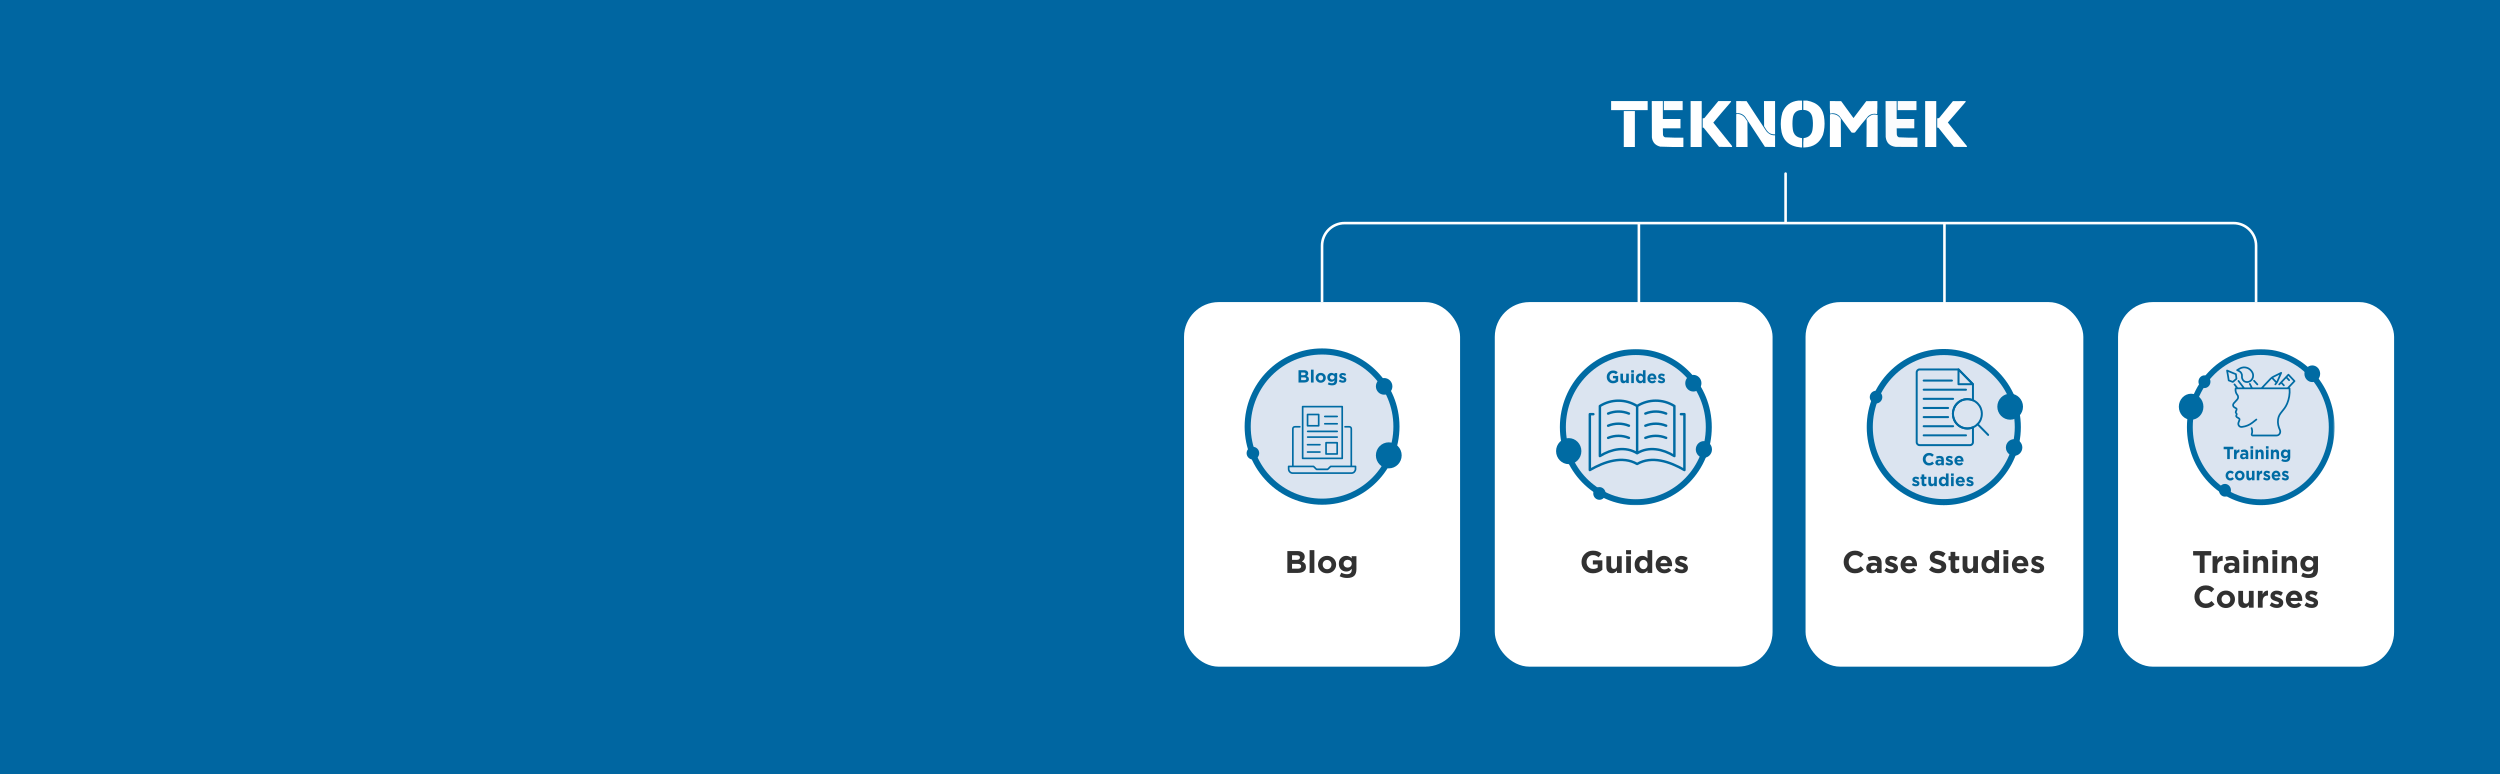 <svg xmlns="http://www.w3.org/2000/svg" fill="none" viewBox="0 0 1440 446" height="446" width="1440">
<rect fill="#0066A1" height="446" width="1440"></rect>
<g clip-path="url(#clip0_5302_1715)">
<path fill="white" d="M1035.92 57.933C1036.61 57.933 1037.31 57.933 1038 57.933C1038 59.724 1038 61.515 1038 63.306C1034.84 63.384 1033.06 64.951 1032.65 68.007C1032.38 70.157 1032.38 72.306 1032.65 74.455C1033.04 77.542 1034.83 79.243 1038 79.56C1038 81.351 1038 83.142 1038 84.933C1037.77 84.933 1037.54 84.933 1037.31 84.933C1030.21 84.321 1026.39 80.559 1025.84 73.649C1025.55 70.639 1025.83 67.684 1026.68 64.784C1028.33 60.704 1031.41 58.42 1035.92 57.933Z" clip-rule="evenodd" fill-rule="evenodd"></path>
<path fill="white" d="M1038.7 57.933C1039.39 57.933 1040.09 57.933 1040.78 57.933C1047.15 59.05 1050.51 62.766 1050.86 69.082C1051.13 72.001 1050.86 74.866 1050.03 77.679C1048.12 82.32 1044.57 84.739 1039.39 84.933C1039.16 84.933 1038.93 84.933 1038.7 84.933C1038.65 83.139 1038.7 81.349 1038.84 79.56C1042 79.164 1043.74 77.417 1044.05 74.321C1044.36 72.03 1044.31 69.746 1043.91 67.47C1043.29 64.785 1041.55 63.397 1038.7 63.306C1038.7 61.515 1038.7 59.724 1038.7 57.933Z" clip-rule="evenodd" fill-rule="evenodd"></path>
<path fill="white" d="M927.931 58.202C934.972 58.202 942.014 58.202 949.056 58.202C949.056 59.948 949.056 61.694 949.056 63.44C942.014 63.44 934.972 63.44 927.931 63.44C927.931 61.694 927.931 59.948 927.931 58.202Z" clip-rule="evenodd" fill-rule="evenodd"></path>
<path fill="white" d="M951.419 58.202C953.55 58.202 955.681 58.202 957.812 58.202C957.812 61.649 957.812 65.097 957.812 68.545C961.194 68.545 964.576 68.545 967.958 68.545C967.958 70.336 967.958 72.127 967.958 73.918C964.576 73.918 961.194 73.918 957.812 73.918C957.789 75.172 957.812 76.426 957.882 77.679C957.997 78.375 958.391 78.845 959.063 79.09C962.577 79.286 966.098 79.353 969.626 79.291C969.626 81.082 969.626 82.873 969.626 84.664C965.174 84.724 960.726 84.657 956.283 84.463C953.452 83.741 951.854 81.972 951.488 79.157C951.419 72.172 951.396 65.187 951.419 58.202Z" clip-rule="evenodd" fill-rule="evenodd"></path>
<path fill="white" d="M958.368 58.202C961.982 58.202 965.595 58.202 969.209 58.202C969.209 59.948 969.209 61.694 969.209 63.44C965.595 63.44 961.982 63.44 958.368 63.44C958.368 61.694 958.368 59.948 958.368 58.202Z" clip-rule="evenodd" fill-rule="evenodd" opacity="0.981"></path>
<path fill="white" d="M973.795 58.202C975.926 58.202 978.057 58.202 980.188 58.202C980.188 67.022 980.188 75.843 980.188 84.664C978.057 84.664 975.926 84.664 973.795 84.664C973.795 75.843 973.795 67.022 973.795 58.202Z" clip-rule="evenodd" fill-rule="evenodd"></path>
<path fill="white" d="M989.778 58.202C992.233 58.202 994.689 58.202 997.144 58.202C997.081 58.556 996.919 58.87 996.658 59.142C993.337 62.933 990.071 66.761 986.859 70.627C990.402 75.036 993.946 79.446 997.492 83.858C997.648 84.106 997.718 84.375 997.7 84.664C995.198 84.687 992.696 84.664 990.195 84.597C987.23 80.925 984.265 77.254 981.3 73.582C981.12 73.516 980.935 73.494 980.744 73.515C980.744 71.724 980.744 69.933 980.744 68.142C981.081 68.183 981.405 68.138 981.717 68.007C984.407 64.736 987.094 61.468 989.778 58.202Z" clip-rule="evenodd" fill-rule="evenodd"></path>
<path fill="white" d="M1000.06 58.202C1002.06 58.179 1004.05 58.202 1006.04 58.269C1009.83 64.011 1013.61 69.765 1017.37 75.53C1018.11 76.428 1019.01 77.122 1020.08 77.612C1020.84 77.883 1021.63 77.995 1022.44 77.948C1022.44 80.187 1022.44 82.425 1022.44 84.664C1020.49 84.687 1018.55 84.664 1016.6 84.597C1012.81 78.855 1009.03 73.101 1005.27 67.336C1003.94 65.716 1002.2 64.999 1000.06 65.187C1000.06 62.858 1000.06 60.53 1000.06 58.202Z" clip-rule="evenodd" fill-rule="evenodd"></path>
<path fill="white" d="M1016.05 58.202C1018.18 58.202 1020.31 58.202 1022.44 58.202C1022.44 64.605 1022.44 71.007 1022.44 77.41C1020.41 77.492 1018.81 76.731 1017.64 75.127C1017.13 74.321 1016.62 73.515 1016.12 72.709C1016.05 67.873 1016.02 63.038 1016.05 58.202Z" clip-rule="evenodd" fill-rule="evenodd"></path>
<path fill="white" d="M1053.99 58.202C1056.17 58.179 1058.34 58.202 1060.52 58.269C1062.86 61.537 1065.22 64.783 1067.61 68.007C1070.08 64.773 1072.54 61.527 1074.97 58.269C1077.11 58.202 1079.24 58.179 1081.37 58.202C1081.41 60.711 1081.37 63.218 1081.23 65.724C1079.31 65.235 1077.6 65.616 1076.09 66.866C1073.46 69.965 1070.91 73.121 1068.44 76.336C1067.79 76.515 1067.15 76.515 1066.5 76.336C1064.16 73.116 1061.8 69.914 1059.41 66.731C1057.88 65.381 1056.12 64.955 1054.13 65.455C1053.99 63.039 1053.94 60.621 1053.99 58.202Z" clip-rule="evenodd" fill-rule="evenodd"></path>
<path fill="white" d="M1086.09 58.202C1088.22 58.202 1090.36 58.202 1092.49 58.202C1092.49 61.649 1092.49 65.097 1092.49 68.545C1095.87 68.545 1099.25 68.545 1102.63 68.545C1102.63 70.336 1102.63 72.127 1102.63 73.918C1099.25 73.918 1095.87 73.918 1092.49 73.918C1092.46 75.083 1092.49 76.247 1092.56 77.41C1092.62 78.188 1093.01 78.747 1093.74 79.09C1097.3 79.286 1100.86 79.353 1104.44 79.291C1104.44 81.082 1104.44 82.873 1104.44 84.664C1100.27 84.687 1096.1 84.664 1091.93 84.597C1088.47 84.16 1086.54 82.257 1086.16 78.888C1086.09 71.993 1086.07 65.097 1086.09 58.202Z" clip-rule="evenodd" fill-rule="evenodd" opacity="0.974"></path>
<path fill="white" d="M1093.04 58.202C1096.66 58.202 1100.27 58.202 1103.88 58.202C1103.88 59.948 1103.88 61.694 1103.88 63.44C1100.27 63.44 1096.66 63.44 1093.04 63.44C1093.04 61.694 1093.04 59.948 1093.04 58.202Z" clip-rule="evenodd" fill-rule="evenodd" opacity="0.98"></path>
<path fill="white" d="M1108.89 58.202C1111.02 58.202 1113.15 58.202 1115.28 58.202C1115.28 67.022 1115.28 75.843 1115.28 84.664C1113.15 84.664 1111.02 84.664 1108.89 84.664C1108.89 75.843 1108.89 67.022 1108.89 58.202Z" clip-rule="evenodd" fill-rule="evenodd"></path>
<path fill="white" d="M1132.93 84.127C1132.93 84.306 1132.93 84.485 1132.93 84.664C1130.43 84.687 1127.93 84.664 1125.43 84.597C1122.43 80.984 1119.49 77.335 1116.6 73.649C1116.36 73.528 1116.11 73.483 1115.84 73.515C1115.84 71.724 1115.84 69.933 1115.84 68.142C1116.28 68.206 1116.67 68.117 1117.02 67.873C1119.65 64.684 1122.27 61.482 1124.87 58.269C1127.32 58.202 1129.78 58.179 1132.24 58.202C1132.26 58.386 1132.23 58.565 1132.17 58.739C1128.73 62.66 1125.33 66.6 1121.95 70.56C1125.57 75.126 1129.23 79.649 1132.93 84.127Z" clip-rule="evenodd" fill-rule="evenodd"></path>
<path fill="white" d="M935.297 63.978C937.428 63.978 939.559 63.978 941.69 63.978C941.69 70.873 941.69 77.769 941.69 84.664C939.559 84.664 937.428 84.664 935.297 84.664C935.297 77.769 935.297 70.873 935.297 63.978Z" clip-rule="evenodd" fill-rule="evenodd"></path>
<path fill="white" d="M1000.76 65.59C1002.51 65.685 1003.92 66.401 1005 67.739C1005.51 68.5 1006.02 69.261 1006.53 70.022C1006.59 74.903 1006.62 79.783 1006.59 84.664C1004.42 84.664 1002.24 84.664 1000.06 84.664C1000.06 78.351 1000.06 72.037 1000.06 65.724C1000.33 65.762 1000.56 65.717 1000.76 65.59Z" clip-rule="evenodd" fill-rule="evenodd"></path>
<path fill="white" d="M1054.54 65.724C1057.08 65.506 1059 66.446 1060.31 68.545C1060.38 73.918 1060.4 79.291 1060.38 84.664C1058.25 84.664 1056.12 84.664 1053.99 84.664C1053.96 78.44 1053.99 72.216 1054.06 65.993C1054.24 65.914 1054.4 65.824 1054.54 65.724Z" clip-rule="evenodd" fill-rule="evenodd"></path>
<path fill="white" d="M1078.87 65.993C1079.77 65.946 1080.64 66.035 1081.51 66.261C1081.51 72.396 1081.51 78.53 1081.51 84.664C1079.38 84.664 1077.24 84.664 1075.11 84.664C1075.09 79.291 1075.11 73.918 1075.18 68.545C1076.13 67.291 1077.36 66.44 1078.87 65.993Z" clip-rule="evenodd" fill-rule="evenodd"></path>
</g>
<rect fill="white" rx="20" height="210" width="160" y="174" x="861"></rect>
<path fill="#313131" d="M917.578 330.216C915.622 330.216 914.026 329.604 912.79 328.38C911.566 327.156 910.954 325.596 910.954 323.7C910.954 321.888 911.584 320.352 912.844 319.092C914.104 317.82 915.676 317.184 917.56 317.184C918.652 317.184 919.576 317.328 920.332 317.616C921.088 317.892 921.814 318.324 922.51 318.912L920.764 321.018C920.236 320.574 919.726 320.25 919.234 320.046C918.742 319.842 918.154 319.74 917.47 319.74C916.462 319.74 915.604 320.13 914.896 320.91C914.2 321.678 913.852 322.608 913.852 323.7C913.852 324.852 914.206 325.806 914.914 326.562C915.634 327.318 916.552 327.696 917.668 327.696C918.7 327.696 919.57 327.444 920.278 326.94V325.14H917.488V322.746H922.96V328.218C921.388 329.55 919.594 330.216 917.578 330.216ZM928.543 330.18C927.511 330.18 926.707 329.862 926.131 329.226C925.555 328.59 925.267 327.714 925.267 326.598V320.352H928.003V325.734C928.003 326.37 928.147 326.856 928.435 327.192C928.723 327.528 929.131 327.696 929.659 327.696C930.187 327.696 930.601 327.528 930.901 327.192C931.213 326.856 931.369 326.37 931.369 325.734V320.352H934.105V330H931.369V328.632C930.565 329.664 929.623 330.18 928.543 330.18ZM936.608 319.29V316.86H939.488V319.29H936.608ZM936.68 330V320.352H939.416V330H936.68ZM945.946 330.18C944.746 330.18 943.714 329.73 942.85 328.83C941.986 327.93 941.554 326.706 941.554 325.158C941.554 323.622 941.98 322.41 942.832 321.522C943.696 320.622 944.734 320.172 945.946 320.172C947.146 320.172 948.148 320.652 948.952 321.612V316.86H951.688V330H948.952V328.614C948.184 329.658 947.182 330.18 945.946 330.18ZM944.974 327.12C945.43 327.612 945.988 327.858 946.648 327.858C947.308 327.858 947.86 327.612 948.304 327.12C948.76 326.616 948.988 325.962 948.988 325.158C948.988 324.378 948.76 323.742 948.304 323.25C947.86 322.746 947.308 322.494 946.648 322.494C945.988 322.494 945.43 322.746 944.974 323.25C944.518 323.742 944.29 324.39 944.29 325.194C944.29 325.974 944.518 326.616 944.974 327.12ZM958.704 330.216C957.24 330.216 956.034 329.754 955.086 328.83C954.138 327.894 953.664 326.682 953.664 325.194C953.664 323.79 954.114 322.602 955.014 321.63C955.914 320.658 957.054 320.172 958.434 320.172C959.958 320.172 961.122 320.676 961.926 321.684C962.73 322.692 963.132 323.934 963.132 325.41C963.132 325.554 963.12 325.794 963.096 326.13H956.382C956.514 326.742 956.784 327.21 957.192 327.534C957.6 327.858 958.116 328.02 958.74 328.02C959.592 328.02 960.372 327.69 961.08 327.03L962.646 328.416C961.674 329.616 960.36 330.216 958.704 330.216ZM956.346 324.42H960.468C960.384 323.796 960.162 323.298 959.802 322.926C959.454 322.554 958.998 322.368 958.434 322.368C957.882 322.368 957.42 322.554 957.048 322.926C956.688 323.286 956.454 323.784 956.346 324.42ZM968.555 330.18C967.031 330.18 965.651 329.694 964.415 328.722L965.585 326.922C966.641 327.69 967.655 328.074 968.627 328.074C969.395 328.074 969.779 327.822 969.779 327.318C969.779 327.258 969.767 327.198 969.743 327.138C969.731 327.078 969.701 327.024 969.653 326.976C969.605 326.928 969.551 326.886 969.491 326.85C969.443 326.802 969.371 326.76 969.275 326.724C969.191 326.676 969.113 326.64 969.041 326.616C968.981 326.58 968.891 326.544 968.771 326.508C968.651 326.46 968.549 326.424 968.465 326.4C968.381 326.376 968.267 326.346 968.123 326.31C967.979 326.262 967.865 326.226 967.781 326.202C967.373 326.082 967.025 325.962 966.737 325.842C966.461 325.71 966.167 325.536 965.855 325.32C965.543 325.092 965.303 324.81 965.135 324.474C964.979 324.126 964.901 323.724 964.901 323.268C964.901 322.32 965.237 321.576 965.909 321.036C966.581 320.484 967.421 320.208 968.429 320.208C969.725 320.208 970.925 320.58 972.029 321.324L970.985 323.214C969.965 322.614 969.095 322.314 968.375 322.314C967.703 322.314 967.367 322.548 967.367 323.016C967.367 323.34 967.919 323.688 969.023 324.06C969.155 324.108 969.257 324.144 969.329 324.168C969.653 324.276 969.929 324.378 970.157 324.474C970.385 324.57 970.643 324.702 970.931 324.87C971.219 325.038 971.447 325.218 971.615 325.41C971.795 325.59 971.945 325.824 972.065 326.112C972.185 326.4 972.245 326.718 972.245 327.066C972.245 328.098 971.903 328.878 971.219 329.406C970.547 329.922 969.659 330.18 968.555 330.18Z"></path>
<rect fill="white" rx="20" height="210" width="160" y="174" x="1040"></rect>
<path fill="#313131" d="M1068.42 330.216C1066.57 330.216 1065.03 329.592 1063.79 328.344C1062.57 327.084 1061.95 325.536 1061.95 323.7C1061.95 321.876 1062.57 320.334 1063.81 319.074C1065.04 317.814 1066.62 317.184 1068.52 317.184C1069.62 317.184 1070.53 317.364 1071.28 317.724C1072.02 318.072 1072.73 318.576 1073.4 319.236L1071.75 321.144C1071.21 320.652 1070.7 320.298 1070.22 320.082C1069.75 319.854 1069.18 319.74 1068.51 319.74C1067.45 319.74 1066.57 320.124 1065.88 320.892C1065.19 321.648 1064.85 322.584 1064.85 323.7C1064.85 324.804 1065.19 325.74 1065.88 326.508C1066.57 327.276 1067.45 327.66 1068.51 327.66C1069.18 327.66 1069.76 327.54 1070.25 327.3C1070.74 327.06 1071.27 326.688 1071.82 326.184L1073.58 328.074C1072.9 328.806 1072.15 329.346 1071.35 329.694C1070.56 330.042 1069.58 330.216 1068.42 330.216ZM1078.25 330.18C1077.3 330.18 1076.51 329.916 1075.87 329.388C1075.25 328.86 1074.94 328.128 1074.94 327.192C1074.94 326.172 1075.29 325.404 1075.98 324.888C1076.69 324.372 1077.64 324.114 1078.83 324.114C1079.63 324.114 1080.42 324.246 1081.18 324.51V324.348C1081.18 323.172 1080.49 322.584 1079.11 322.584C1078.29 322.584 1077.4 322.758 1076.45 323.106L1075.77 321.018C1076.94 320.502 1078.19 320.244 1079.51 320.244C1080.96 320.244 1082.05 320.604 1082.77 321.324C1083.46 322.02 1083.81 323.046 1083.81 324.402V330H1081.17V328.956C1080.43 329.772 1079.46 330.18 1078.25 330.18ZM1079.08 328.29C1079.71 328.29 1080.23 328.134 1080.63 327.822C1081.02 327.498 1081.22 327.09 1081.22 326.598V326.112C1080.7 325.872 1080.12 325.752 1079.47 325.752C1078.87 325.752 1078.41 325.872 1078.07 326.112C1077.75 326.34 1077.58 326.676 1077.58 327.12C1077.58 327.48 1077.72 327.768 1078 327.984C1078.27 328.188 1078.63 328.29 1079.08 328.29ZM1089.55 330.18C1088.03 330.18 1086.65 329.694 1085.41 328.722L1086.58 326.922C1087.64 327.69 1088.65 328.074 1089.62 328.074C1090.39 328.074 1090.77 327.822 1090.77 327.318C1090.77 327.258 1090.76 327.198 1090.74 327.138C1090.73 327.078 1090.7 327.024 1090.65 326.976C1090.6 326.928 1090.55 326.886 1090.49 326.85C1090.44 326.802 1090.37 326.76 1090.27 326.724C1090.19 326.676 1090.11 326.64 1090.04 326.616C1089.98 326.58 1089.89 326.544 1089.77 326.508C1089.65 326.46 1089.54 326.424 1089.46 326.4C1089.38 326.376 1089.26 326.346 1089.12 326.31C1088.97 326.262 1088.86 326.226 1088.78 326.202C1088.37 326.082 1088.02 325.962 1087.73 325.842C1087.46 325.71 1087.16 325.536 1086.85 325.32C1086.54 325.092 1086.3 324.81 1086.13 324.474C1085.97 324.126 1085.9 323.724 1085.9 323.268C1085.9 322.32 1086.23 321.576 1086.9 321.036C1087.58 320.484 1088.42 320.208 1089.42 320.208C1090.72 320.208 1091.92 320.58 1093.02 321.324L1091.98 323.214C1090.96 322.614 1090.09 322.314 1089.37 322.314C1088.7 322.314 1088.36 322.548 1088.36 323.016C1088.36 323.34 1088.91 323.688 1090.02 324.06C1090.15 324.108 1090.25 324.144 1090.32 324.168C1090.65 324.276 1090.92 324.378 1091.15 324.474C1091.38 324.57 1091.64 324.702 1091.93 324.87C1092.21 325.038 1092.44 325.218 1092.61 325.41C1092.79 325.59 1092.94 325.824 1093.06 326.112C1093.18 326.4 1093.24 326.718 1093.24 327.066C1093.24 328.098 1092.9 328.878 1092.21 329.406C1091.54 329.922 1090.65 330.18 1089.55 330.18ZM1099.77 330.216C1098.31 330.216 1097.1 329.754 1096.15 328.83C1095.21 327.894 1094.73 326.682 1094.73 325.194C1094.73 323.79 1095.18 322.602 1096.08 321.63C1096.98 320.658 1098.12 320.172 1099.5 320.172C1101.03 320.172 1102.19 320.676 1102.99 321.684C1103.8 322.692 1104.2 323.934 1104.2 325.41C1104.2 325.554 1104.19 325.794 1104.16 326.13H1097.45C1097.58 326.742 1097.85 327.21 1098.26 327.534C1098.67 327.858 1099.18 328.02 1099.81 328.02C1100.66 328.02 1101.44 327.69 1102.15 327.03L1103.71 328.416C1102.74 329.616 1101.43 330.216 1099.77 330.216ZM1097.41 324.42H1101.54C1101.45 323.796 1101.23 323.298 1100.87 322.926C1100.52 322.554 1100.07 322.368 1099.5 322.368C1098.95 322.368 1098.49 322.554 1098.12 322.926C1097.76 323.286 1097.52 323.784 1097.41 324.42ZM1116.41 330.18C1114.34 330.18 1112.56 329.508 1111.06 328.164L1112.7 326.202C1113.93 327.222 1115.19 327.732 1116.46 327.732C1117.02 327.732 1117.47 327.624 1117.79 327.408C1118.12 327.192 1118.28 326.892 1118.28 326.508C1118.28 326.148 1118.11 325.86 1117.77 325.644C1117.44 325.416 1116.76 325.17 1115.74 324.906C1115.02 324.726 1114.44 324.552 1113.99 324.384C1113.55 324.204 1113.12 323.97 1112.72 323.682C1112.32 323.394 1112.03 323.034 1111.83 322.602C1111.65 322.158 1111.56 321.63 1111.56 321.018C1111.56 319.878 1111.97 318.96 1112.79 318.264C1113.62 317.568 1114.68 317.22 1115.97 317.22C1117.76 317.22 1119.32 317.754 1120.65 318.822L1119.21 320.91C1118.03 320.082 1116.93 319.668 1115.94 319.668C1115.42 319.668 1115.02 319.776 1114.73 319.992C1114.46 320.196 1114.32 320.466 1114.32 320.802C1114.32 321.21 1114.49 321.516 1114.84 321.72C1115.19 321.924 1115.92 322.17 1117.04 322.458C1118.4 322.818 1119.41 323.28 1120.06 323.844C1120.71 324.408 1121.03 325.218 1121.03 326.274C1121.03 327.498 1120.61 328.458 1119.75 329.154C1118.91 329.838 1117.8 330.18 1116.41 330.18ZM1126.32 330.162C1125.42 330.162 1124.72 329.946 1124.23 329.514C1123.75 329.07 1123.51 328.32 1123.51 327.264V322.692H1122.36V320.352H1123.51V317.886H1126.25V320.352H1128.52V322.692H1126.25V326.814C1126.25 327.438 1126.54 327.75 1127.13 327.75C1127.61 327.75 1128.06 327.636 1128.48 327.408V329.604C1127.86 329.976 1127.14 330.162 1126.32 330.162ZM1133.74 330.18C1132.7 330.18 1131.9 329.862 1131.32 329.226C1130.75 328.59 1130.46 327.714 1130.46 326.598V320.352H1133.2V325.734C1133.2 326.37 1133.34 326.856 1133.63 327.192C1133.92 327.528 1134.32 327.696 1134.85 327.696C1135.38 327.696 1135.79 327.528 1136.09 327.192C1136.41 326.856 1136.56 326.37 1136.56 325.734V320.352H1139.3V330H1136.56V328.632C1135.76 329.664 1134.82 330.18 1133.74 330.18ZM1145.71 330.18C1144.51 330.18 1143.48 329.73 1142.61 328.83C1141.75 327.93 1141.32 326.706 1141.32 325.158C1141.32 323.622 1141.74 322.41 1142.59 321.522C1143.46 320.622 1144.5 320.172 1145.71 320.172C1146.91 320.172 1147.91 320.652 1148.71 321.612V316.86H1151.45V330H1148.71V328.614C1147.95 329.658 1146.94 330.18 1145.71 330.18ZM1144.74 327.12C1145.19 327.612 1145.75 327.858 1146.41 327.858C1147.07 327.858 1147.62 327.612 1148.07 327.12C1148.52 326.616 1148.75 325.962 1148.75 325.158C1148.75 324.378 1148.52 323.742 1148.07 323.25C1147.62 322.746 1147.07 322.494 1146.41 322.494C1145.75 322.494 1145.19 322.746 1144.74 323.25C1144.28 323.742 1144.05 324.39 1144.05 325.194C1144.05 325.974 1144.28 326.616 1144.74 327.12ZM1153.95 319.29V316.86H1156.83V319.29H1153.95ZM1154.02 330V320.352H1156.76V330H1154.02ZM1163.9 330.216C1162.43 330.216 1161.23 329.754 1160.28 328.83C1159.33 327.894 1158.86 326.682 1158.86 325.194C1158.86 323.79 1159.31 322.602 1160.21 321.63C1161.11 320.658 1162.25 320.172 1163.63 320.172C1165.15 320.172 1166.32 320.676 1167.12 321.684C1167.92 322.692 1168.33 323.934 1168.33 325.41C1168.33 325.554 1168.31 325.794 1168.29 326.13H1161.58C1161.71 326.742 1161.98 327.21 1162.39 327.534C1162.79 327.858 1163.31 328.02 1163.93 328.02C1164.79 328.02 1165.57 327.69 1166.27 327.03L1167.84 328.416C1166.87 329.616 1165.55 330.216 1163.9 330.216ZM1161.54 324.42H1165.66C1165.58 323.796 1165.36 323.298 1165 322.926C1164.65 322.554 1164.19 322.368 1163.63 322.368C1163.08 322.368 1162.61 322.554 1162.24 322.926C1161.88 323.286 1161.65 323.784 1161.54 324.42ZM1173.75 330.18C1172.22 330.18 1170.84 329.694 1169.61 328.722L1170.78 326.922C1171.83 327.69 1172.85 328.074 1173.82 328.074C1174.59 328.074 1174.97 327.822 1174.97 327.318C1174.97 327.258 1174.96 327.198 1174.94 327.138C1174.92 327.078 1174.89 327.024 1174.85 326.976C1174.8 326.928 1174.74 326.886 1174.68 326.85C1174.64 326.802 1174.56 326.76 1174.47 326.724C1174.38 326.676 1174.31 326.64 1174.23 326.616C1174.17 326.58 1174.08 326.544 1173.96 326.508C1173.84 326.46 1173.74 326.424 1173.66 326.4C1173.57 326.376 1173.46 326.346 1173.32 326.31C1173.17 326.262 1173.06 326.226 1172.97 326.202C1172.57 326.082 1172.22 325.962 1171.93 325.842C1171.65 325.71 1171.36 325.536 1171.05 325.32C1170.74 325.092 1170.5 324.81 1170.33 324.474C1170.17 324.126 1170.09 323.724 1170.09 323.268C1170.09 322.32 1170.43 321.576 1171.1 321.036C1171.77 320.484 1172.61 320.208 1173.62 320.208C1174.92 320.208 1176.12 320.58 1177.22 321.324L1176.18 323.214C1175.16 322.614 1174.29 322.314 1173.57 322.314C1172.9 322.314 1172.56 322.548 1172.56 323.016C1172.56 323.34 1173.11 323.688 1174.22 324.06C1174.35 324.108 1174.45 324.144 1174.52 324.168C1174.85 324.276 1175.12 324.378 1175.35 324.474C1175.58 324.57 1175.84 324.702 1176.12 324.87C1176.41 325.038 1176.64 325.218 1176.81 325.41C1176.99 325.59 1177.14 325.824 1177.26 326.112C1177.38 326.4 1177.44 326.718 1177.44 327.066C1177.44 328.098 1177.1 328.878 1176.41 329.406C1175.74 329.922 1174.85 330.18 1173.75 330.18Z"></path>
<rect fill="white" rx="20" height="210" width="159" y="174" x="1220"></rect>
<mask height="97" width="91" y="201" x="1254" maskUnits="userSpaceOnUse" style="mask-type:luminance" id="mask0_5302_1715">
<path fill="white" d="M1344.73 201H1255V297.018H1344.73V201Z"></path>
</mask>
<g mask="url(#mask0_5302_1715)">
<path fill="#DBE4F0" d="M1302.21 289.297C1324.77 289.297 1343.07 269.929 1343.07 246.035C1343.07 222.141 1324.77 202.774 1302.21 202.774C1279.64 202.774 1261.35 222.141 1261.35 246.035C1261.35 269.929 1279.64 289.297 1302.21 289.297Z"></path>
<path stroke-width="3.356" stroke="#006BA3" d="M1302.21 289.297C1324.77 289.297 1343.07 269.929 1343.07 246.035C1343.07 222.141 1324.77 202.774 1302.21 202.774C1279.64 202.774 1261.35 222.141 1261.35 246.035C1261.35 269.929 1279.64 289.297 1302.21 289.297Z"></path>
</g>
<path fill="#006BA3" d="M1282.87 264.441V258.768H1280.82V257.321H1286.39V258.768H1284.35V264.441H1282.87Z"></path>
<path fill="#006BA3" d="M1286.8 264.441V258.997H1288.26V260.091C1288.59 259.262 1289.14 258.856 1289.9 258.891V260.506H1289.82C1289.32 260.506 1288.94 260.665 1288.67 260.991C1288.39 261.318 1288.26 261.794 1288.26 262.429V264.441H1286.8Z"></path>
<path fill="#006BA3" d="M1292.03 264.547C1291.52 264.547 1291.11 264.397 1290.77 264.097C1290.44 263.797 1290.27 263.382 1290.27 262.853C1290.27 262.279 1290.46 261.847 1290.83 261.556C1291.21 261.265 1291.71 261.115 1292.34 261.115C1292.77 261.115 1293.19 261.185 1293.6 261.335V261.247C1293.6 260.585 1293.23 260.25 1292.5 260.25C1292.06 260.25 1291.58 260.347 1291.07 260.541L1290.71 259.359C1291.33 259.068 1292 258.918 1292.71 258.918C1293.48 258.918 1294.06 259.121 1294.44 259.526C1294.82 259.932 1295 260.497 1295 261.265V264.424H1293.59V263.832C1293.2 264.291 1292.68 264.521 1292.03 264.521V264.547ZM1292.47 263.479C1292.82 263.479 1293.09 263.391 1293.3 263.215C1293.51 263.038 1293.62 262.809 1293.62 262.526V262.253C1293.34 262.121 1293.03 262.05 1292.68 262.05C1292.37 262.05 1292.12 262.121 1291.94 262.244C1291.77 262.376 1291.67 262.571 1291.67 262.818C1291.67 263.021 1291.75 263.179 1291.89 263.303C1292.03 263.426 1292.23 263.479 1292.47 263.479H1292.47Z"></path>
<path fill="#006BA3" d="M1296.28 258.397V257.029H1297.82V258.397H1296.28ZM1296.32 264.441V258.997H1297.78V264.441H1296.32Z"></path>
<path fill="#006BA3" d="M1299.16 264.441V258.997H1300.62V259.774C1301.04 259.191 1301.55 258.9 1302.12 258.9C1302.7 258.9 1303.1 259.076 1303.41 259.438C1303.72 259.8 1303.87 260.294 1303.87 260.921V264.45H1302.41V261.415C1302.41 261.053 1302.33 260.779 1302.17 260.594C1302.02 260.409 1301.8 260.312 1301.52 260.312C1301.25 260.312 1301.02 260.409 1300.86 260.594C1300.69 260.788 1300.62 261.062 1300.62 261.415V264.45H1299.16V264.441Z"></path>
<path fill="#006BA3" d="M1305.17 258.397V257.029H1306.7V258.397H1305.17ZM1305.2 264.441V258.997H1306.66V264.441H1305.2Z"></path>
<path fill="#006BA3" d="M1308.03 264.441V258.997H1309.49V259.774C1309.92 259.191 1310.42 258.9 1311 258.9C1311.57 258.9 1311.97 259.076 1312.28 259.438C1312.59 259.8 1312.74 260.294 1312.74 260.921V264.45H1311.28V261.415C1311.28 261.053 1311.21 260.779 1311.05 260.594C1310.9 260.409 1310.67 260.312 1310.4 260.312C1310.12 260.312 1309.9 260.409 1309.73 260.594C1309.57 260.788 1309.49 261.062 1309.49 261.415V264.45H1308.03V264.441Z"></path>
<path fill="#006BA3" d="M1316.32 266.091C1315.47 266.091 1314.72 265.906 1314.04 265.518L1314.54 264.362C1315.1 264.697 1315.67 264.856 1316.27 264.856C1317.26 264.856 1317.74 264.362 1317.74 263.374V263.109C1317.51 263.409 1317.27 263.629 1317.01 263.771C1316.75 263.921 1316.43 263.991 1316.07 263.991C1315.43 263.991 1314.89 263.762 1314.45 263.303C1314.01 262.844 1313.78 262.218 1313.78 261.432C1313.78 260.647 1314.01 260.038 1314.46 259.579C1314.91 259.121 1315.44 258.891 1316.07 258.891C1316.71 258.891 1317.27 259.165 1317.73 259.703V258.988H1319.19V263.206C1319.19 264.176 1318.97 264.891 1318.54 265.35C1318.08 265.835 1317.34 266.082 1316.32 266.082L1316.32 266.091ZM1315.6 262.368C1315.83 262.597 1316.13 262.721 1316.49 262.721C1316.85 262.721 1317.15 262.606 1317.39 262.368C1317.63 262.129 1317.75 261.821 1317.75 261.441C1317.75 261.062 1317.63 260.771 1317.39 260.532C1317.15 260.294 1316.85 260.179 1316.49 260.179C1316.13 260.179 1315.83 260.294 1315.6 260.532C1315.37 260.771 1315.24 261.079 1315.24 261.459C1315.24 261.838 1315.36 262.138 1315.6 262.368Z"></path>
<path fill="#006BA3" d="M1284.63 276.768C1283.87 276.768 1283.23 276.494 1282.72 275.947C1282.21 275.4 1281.95 274.729 1281.95 273.935C1281.95 273.141 1282.21 272.479 1282.72 271.932C1283.23 271.376 1283.88 271.103 1284.65 271.103C1285.48 271.103 1286.16 271.421 1286.69 272.056L1285.83 272.973C1285.48 272.612 1285.08 272.435 1284.63 272.435C1284.28 272.435 1283.98 272.585 1283.74 272.876C1283.51 273.168 1283.38 273.521 1283.38 273.944C1283.38 274.368 1283.5 274.729 1283.74 275.021C1283.98 275.312 1284.3 275.453 1284.68 275.453C1285.07 275.453 1285.48 275.259 1285.87 274.871L1286.73 275.788C1286.44 276.115 1286.14 276.362 1285.83 276.529C1285.51 276.697 1285.11 276.785 1284.63 276.785V276.768H1284.63Z"></path>
<path fill="#006BA3" d="M1292.07 275.938C1291.53 276.485 1290.87 276.759 1290.08 276.759C1289.28 276.759 1288.62 276.485 1288.09 275.938C1287.57 275.391 1287.3 274.721 1287.3 273.918C1287.3 273.115 1287.57 272.453 1288.1 271.906C1288.63 271.359 1289.3 271.085 1290.09 271.085C1290.88 271.085 1291.55 271.359 1292.08 271.906C1292.6 272.453 1292.87 273.124 1292.87 273.926C1292.87 274.729 1292.6 275.391 1292.07 275.938ZM1290.09 275.435C1290.49 275.435 1290.82 275.294 1291.06 275.003C1291.3 274.712 1291.43 274.359 1291.43 273.926C1291.43 273.494 1291.3 273.159 1291.04 272.868C1290.79 272.576 1290.47 272.426 1290.07 272.426C1289.67 272.426 1289.34 272.568 1289.1 272.859C1288.86 273.15 1288.73 273.503 1288.73 273.926C1288.73 274.35 1288.86 274.694 1289.12 274.985C1289.37 275.276 1289.69 275.426 1290.09 275.426V275.435Z"></path>
<path fill="#006BA3" d="M1295.63 276.741C1295.08 276.741 1294.65 276.565 1294.35 276.203C1294.05 275.841 1293.89 275.347 1293.89 274.721V271.191H1295.35V274.226C1295.35 274.588 1295.42 274.862 1295.58 275.047C1295.73 275.232 1295.96 275.329 1296.23 275.329C1296.51 275.329 1296.73 275.232 1296.9 275.047C1297.07 274.862 1297.14 274.579 1297.14 274.226V271.191H1298.6V276.635H1297.14V275.859C1296.72 276.441 1296.21 276.732 1295.63 276.732V276.741Z"></path>
<path fill="#006BA3" d="M1299.9 276.644V271.2H1301.36V272.294C1301.69 271.465 1302.24 271.059 1303 271.094V272.709H1302.93C1302.43 272.709 1302.04 272.868 1301.77 273.194C1301.49 273.521 1301.36 273.997 1301.36 274.632V276.644H1299.9Z"></path>
<path fill="#006BA3" d="M1305.72 276.741C1304.91 276.741 1304.17 276.468 1303.52 275.921L1304.14 274.906C1304.71 275.338 1305.24 275.559 1305.77 275.559C1306.17 275.559 1306.38 275.418 1306.38 275.135C1306.38 275.1 1306.38 275.065 1306.37 275.029C1306.36 274.994 1306.34 274.968 1306.32 274.941C1306.29 274.915 1306.27 274.888 1306.23 274.862C1306.21 274.835 1306.17 274.818 1306.12 274.791C1306.07 274.765 1306.02 274.747 1305.99 274.729C1305.96 274.712 1305.91 274.694 1305.84 274.668C1305.77 274.641 1305.72 274.623 1305.67 274.615C1305.62 274.606 1305.57 274.579 1305.49 274.562C1305.42 274.535 1305.35 274.518 1305.31 274.509C1305.09 274.438 1304.91 274.368 1304.76 274.297C1304.61 274.226 1304.45 274.129 1304.28 274.006C1304.12 273.882 1303.99 273.723 1303.9 273.529C1303.82 273.335 1303.77 273.115 1303.77 272.85C1303.77 272.312 1303.95 271.897 1304.31 271.588C1304.67 271.279 1305.12 271.129 1305.65 271.129C1306.34 271.129 1306.98 271.341 1307.57 271.756L1307.01 272.823C1306.47 272.488 1306 272.312 1305.62 272.312C1305.26 272.312 1305.08 272.444 1305.08 272.709C1305.08 272.894 1305.37 273.088 1305.97 273.3C1306.03 273.326 1306.09 273.344 1306.13 273.362C1306.31 273.423 1306.45 273.476 1306.57 273.538C1306.7 273.591 1306.83 273.671 1306.99 273.759C1307.14 273.856 1307.27 273.953 1307.36 274.059C1307.45 274.165 1307.53 274.297 1307.59 274.465C1307.66 274.623 1307.69 274.809 1307.69 275.003C1307.69 275.585 1307.51 276.026 1307.15 276.318C1306.79 276.609 1306.32 276.759 1305.72 276.759V276.741Z"></path>
<path fill="#006BA3" d="M1311.18 276.768C1310.39 276.768 1309.75 276.503 1309.24 275.982C1308.73 275.462 1308.48 274.773 1308.48 273.935C1308.48 273.141 1308.73 272.471 1309.2 271.923C1309.68 271.376 1310.29 271.103 1311.03 271.103C1311.84 271.103 1312.46 271.385 1312.89 271.959C1313.33 272.532 1313.53 273.229 1313.53 274.059C1313.53 274.138 1313.53 274.279 1313.52 274.465H1309.93C1310 274.809 1310.15 275.073 1310.37 275.259C1310.58 275.444 1310.86 275.532 1311.19 275.532C1311.64 275.532 1312.06 275.347 1312.44 274.976L1313.28 275.762C1312.76 276.441 1312.06 276.776 1311.18 276.776V276.768ZM1309.92 273.494H1312.12C1312.08 273.141 1311.96 272.859 1311.77 272.647C1311.58 272.435 1311.33 272.329 1311.03 272.329C1310.73 272.329 1310.49 272.435 1310.3 272.638C1310.11 272.841 1309.98 273.123 1309.92 273.485V273.494Z"></path>
<path fill="#006BA3" d="M1316.43 276.741C1315.61 276.741 1314.88 276.468 1314.22 275.921L1314.84 274.906C1315.41 275.338 1315.95 275.559 1316.47 275.559C1316.88 275.559 1317.08 275.418 1317.08 275.135C1317.08 275.1 1317.08 275.065 1317.07 275.029C1317.06 274.994 1317.04 274.968 1317.02 274.941C1316.99 274.915 1316.97 274.888 1316.93 274.862C1316.91 274.835 1316.87 274.818 1316.82 274.791C1316.77 274.765 1316.73 274.747 1316.69 274.729C1316.66 274.712 1316.61 274.694 1316.54 274.668C1316.48 274.641 1316.43 274.623 1316.38 274.615C1316.33 274.606 1316.27 274.579 1316.19 274.562C1316.12 274.535 1316.05 274.518 1316.01 274.509C1315.79 274.438 1315.61 274.368 1315.46 274.297C1315.31 274.226 1315.15 274.129 1314.98 274.006C1314.82 273.882 1314.69 273.723 1314.6 273.529C1314.52 273.335 1314.47 273.115 1314.47 272.85C1314.47 272.312 1314.64 271.897 1315.01 271.588C1315.37 271.279 1315.82 271.129 1316.35 271.129C1317.04 271.129 1317.68 271.341 1318.27 271.756L1317.71 272.823C1317.17 272.488 1316.7 272.312 1316.32 272.312C1315.96 272.312 1315.78 272.444 1315.78 272.709C1315.78 272.894 1316.07 273.088 1316.66 273.3C1316.73 273.326 1316.78 273.344 1316.83 273.362C1317 273.423 1317.14 273.476 1317.27 273.538C1317.39 273.591 1317.53 273.671 1317.68 273.759C1317.84 273.847 1317.96 273.953 1318.05 274.059C1318.14 274.165 1318.23 274.297 1318.28 274.465C1318.35 274.623 1318.38 274.809 1318.38 275.003C1318.38 275.585 1318.2 276.026 1317.84 276.318C1317.48 276.609 1317.01 276.759 1316.42 276.759V276.741H1316.43Z"></path>
<path fill="#006BA3" d="M1331.87 220.076C1334.38 220.076 1336.41 217.924 1336.41 215.276C1336.41 212.629 1334.37 210.476 1331.87 210.476C1329.37 210.476 1327.34 212.629 1327.34 215.276C1327.34 217.924 1329.37 220.076 1331.87 220.076Z"></path>
<path fill="#006BA3" d="M1269.76 223.526C1271.67 223.526 1273.22 221.885 1273.22 219.865C1273.22 217.844 1271.67 216.203 1269.76 216.203C1267.86 216.203 1266.31 217.844 1266.31 219.865C1266.31 221.885 1267.86 223.526 1269.76 223.526Z"></path>
<path fill="#006BA3" d="M1281.57 286.059C1283.48 286.059 1285.03 284.418 1285.03 282.397C1285.03 280.376 1283.48 278.735 1281.57 278.735C1279.67 278.735 1278.12 280.376 1278.12 282.397C1278.12 284.418 1279.67 286.059 1281.57 286.059Z"></path>
<path fill="#006BA3" d="M1262.09 241.782C1266.01 241.782 1269.17 238.421 1269.17 234.282C1269.17 230.144 1266 226.782 1262.09 226.782C1258.18 226.782 1255.01 230.144 1255.01 234.282C1255.01 238.421 1258.18 241.782 1262.09 241.782Z"></path>
<path stroke-linejoin="round" stroke-linecap="round" stroke-width="1.007" stroke="#006BA3" d="M1288.59 223.376L1287.06 221.409M1289.35 219.424L1292.46 223.447M1316.97 217.324L1318.53 218.974M1313.95 220.315L1315.51 221.965M1312.83 221.435L1318.14 215.815L1321.63 219.512L1317.91 223.447M1298.32 219.3C1299.06 220.05 1299.64 220.694 1300.24 221.418M1297.01 223.315C1296.58 222.529 1296.24 221.859 1295.9 221.135M1308.61 217.509L1309.99 218.974L1311.37 220.438M1310.59 221.391L1310.75 221.224C1310.98 220.976 1311.18 220.721 1311.36 220.438C1311.54 220.165 1311.7 219.882 1311.83 219.582L1312.54 217.968L1313.95 214.774L1310.93 216.265L1309.41 217.015C1309.12 217.156 1308.85 217.315 1308.6 217.509C1308.33 217.703 1308.09 217.924 1307.86 218.162L1302.86 223.447M1297.01 246.838C1296.98 246.759 1296.95 246.679 1296.91 246.609M1299.66 241.65L1297.31 243.494C1295.66 244.782 1293.71 245.594 1291.67 245.85L1291.21 245.903C1289.91 246.062 1288.91 244.694 1289.38 243.397L1289.97 241.782C1290.06 241.526 1289.97 241.235 1289.75 241.094L1288.36 240.212C1288.09 240.035 1287.97 239.674 1288.1 239.356L1288.29 238.844C1288.32 238.765 1288.34 238.668 1288.34 238.588C1288.34 238.359 1288.23 238.147 1288.05 238.015C1287.78 237.829 1287.68 237.468 1287.81 237.159L1288.3 235.941C1288.41 235.668 1288.3 235.359 1288.06 235.226L1286.98 234.626C1286.16 234.176 1285.99 233.012 1286.63 232.315L1288.66 230.091C1289.32 229.359 1289.35 228.212 1288.71 227.453C1288.71 227.444 1288.69 227.435 1288.68 227.426C1287.82 226.403 1287.48 225.018 1287.74 223.676H1318.77C1319.07 226.95 1318.44 229.985 1317.4 232.447C1315.52 236.868 1312.69 237.671 1312.15 241.65C1311.86 243.803 1312.39 245.85 1313.21 247.615C1313.9 249.106 1312.87 250.853 1311.3 250.853H1297.5C1297.19 250.853 1296.96 250.579 1296.96 250.279C1296.96 250.209 1296.96 250.147 1296.99 250.076C1297.37 249.018 1297.36 247.862 1296.99 246.838M1286.11 219.988L1283.75 219.124C1283.75 219.124 1283.18 215.303 1282.8 213.45V213.432H1282.81C1284.46 214.191 1287.88 215.532 1287.88 215.532L1288.21 218.162L1286.11 219.988ZM1296.01 219.565C1297.71 218.559 1298.3 216.291 1297.35 214.5C1295.89 211.765 1292.61 210.794 1290.02 212.338L1288.59 213.194L1289.77 213.768C1290.86 214.297 1291.51 215.506 1291.38 216.768C1291.23 218.179 1292.05 219.521 1293.33 219.909C1294.2 220.174 1295.16 220.076 1296.01 219.574V219.565Z"></path>
<path fill="#313131" d="M1267.07 330V319.956H1263.23V317.4H1273.67V319.956H1269.84V330H1267.07ZM1274.44 330V320.352H1277.18V322.296C1277.8 320.82 1278.83 320.112 1280.26 320.172V323.034H1280.11C1279.18 323.034 1278.45 323.322 1277.94 323.898C1277.43 324.462 1277.18 325.308 1277.18 326.436V330H1274.44ZM1284.25 330.18C1283.3 330.18 1282.51 329.916 1281.87 329.388C1281.25 328.86 1280.94 328.128 1280.94 327.192C1280.94 326.172 1281.28 325.404 1281.98 324.888C1282.69 324.372 1283.64 324.114 1284.82 324.114C1285.63 324.114 1286.41 324.246 1287.18 324.51V324.348C1287.18 323.172 1286.49 322.584 1285.11 322.584C1284.28 322.584 1283.4 322.758 1282.45 323.106L1281.76 321.018C1282.94 320.502 1284.19 320.244 1285.51 320.244C1286.96 320.244 1288.05 320.604 1288.77 321.324C1289.46 322.02 1289.81 323.046 1289.81 324.402V330H1287.16V328.956C1286.43 329.772 1285.46 330.18 1284.25 330.18ZM1285.08 328.29C1285.71 328.29 1286.23 328.134 1286.62 327.822C1287.02 327.498 1287.22 327.09 1287.22 326.598V326.112C1286.7 325.872 1286.12 325.752 1285.47 325.752C1284.87 325.752 1284.4 325.872 1284.07 326.112C1283.74 326.34 1283.58 326.676 1283.58 327.12C1283.58 327.48 1283.72 327.768 1284 327.984C1284.27 328.188 1284.63 328.29 1285.08 328.29ZM1292.22 319.29V316.86H1295.1V319.29H1292.22ZM1292.29 330V320.352H1295.03V330H1292.29ZM1297.6 330V320.352H1300.33V321.72C1301.14 320.688 1302.08 320.172 1303.16 320.172C1304.19 320.172 1304.99 320.49 1305.57 321.126C1306.15 321.762 1306.43 322.638 1306.43 323.754V330H1303.7V324.618C1303.7 323.982 1303.55 323.496 1303.27 323.16C1302.98 322.824 1302.57 322.656 1302.04 322.656C1301.51 322.656 1301.09 322.824 1300.78 323.16C1300.48 323.496 1300.33 323.982 1300.33 324.618V330H1297.6ZM1308.86 319.29V316.86H1311.74V319.29H1308.86ZM1308.94 330V320.352H1311.67V330H1308.94ZM1314.24 330V320.352H1316.98V321.72C1317.78 320.688 1318.72 320.172 1319.8 320.172C1320.84 320.172 1321.64 320.49 1322.22 321.126C1322.79 321.762 1323.08 322.638 1323.08 323.754V330H1320.34V324.618C1320.34 323.982 1320.2 323.496 1319.91 323.16C1319.62 322.824 1319.22 322.656 1318.69 322.656C1318.16 322.656 1317.74 322.824 1317.43 323.16C1317.13 323.496 1316.98 323.982 1316.98 324.618V330H1314.24ZM1329.78 332.916C1328.2 332.916 1326.78 332.58 1325.51 331.908L1326.45 329.856C1327.49 330.444 1328.58 330.738 1329.7 330.738C1331.54 330.738 1332.46 329.862 1332.46 328.11V327.642C1332.03 328.17 1331.56 328.566 1331.07 328.83C1330.59 329.082 1330 329.208 1329.31 329.208C1328.12 329.208 1327.11 328.8 1326.27 327.984C1325.44 327.168 1325.02 326.064 1325.02 324.672C1325.02 323.292 1325.44 322.2 1326.28 321.396C1327.12 320.58 1328.13 320.172 1329.31 320.172C1330.51 320.172 1331.55 320.652 1332.42 321.612V320.352H1335.16V327.822C1335.16 329.538 1334.75 330.804 1333.93 331.62C1333.07 332.484 1331.68 332.916 1329.78 332.916ZM1328.43 326.328C1328.87 326.736 1329.43 326.94 1330.1 326.94C1330.77 326.94 1331.33 326.73 1331.77 326.31C1332.23 325.89 1332.46 325.344 1332.46 324.672C1332.46 324.024 1332.23 323.49 1331.77 323.07C1331.33 322.65 1330.77 322.44 1330.1 322.44C1329.43 322.44 1328.87 322.65 1328.43 323.07C1327.98 323.49 1327.76 324.036 1327.76 324.708C1327.76 325.368 1327.98 325.908 1328.43 326.328ZM1270.46 350.216C1268.61 350.216 1267.07 349.592 1265.83 348.344C1264.61 347.084 1264 345.536 1264 343.7C1264 341.876 1264.61 340.334 1265.85 339.074C1267.09 337.814 1268.66 337.184 1270.57 337.184C1271.66 337.184 1272.58 337.364 1273.32 337.724C1274.06 338.072 1274.77 338.576 1275.44 339.236L1273.79 341.144C1273.25 340.652 1272.74 340.298 1272.26 340.082C1271.79 339.854 1271.22 339.74 1270.55 339.74C1269.49 339.74 1268.62 340.124 1267.92 340.892C1267.24 341.648 1266.89 342.584 1266.89 343.7C1266.89 344.804 1267.24 345.74 1267.92 346.508C1268.62 347.276 1269.49 347.66 1270.55 347.66C1271.22 347.66 1271.8 347.54 1272.29 347.3C1272.79 347.06 1273.31 346.688 1273.86 346.184L1275.62 348.074C1274.94 348.806 1274.2 349.346 1273.39 349.694C1272.6 350.042 1271.62 350.216 1270.46 350.216ZM1285.84 348.758C1284.84 349.73 1283.6 350.216 1282.11 350.216C1280.63 350.216 1279.38 349.736 1278.39 348.776C1277.4 347.804 1276.91 346.61 1276.91 345.194C1276.91 343.79 1277.41 342.602 1278.41 341.63C1279.41 340.658 1280.66 340.172 1282.15 340.172C1283.64 340.172 1284.87 340.658 1285.86 341.63C1286.85 342.59 1287.35 343.778 1287.35 345.194C1287.35 346.598 1286.85 347.786 1285.84 348.758ZM1282.15 347.858C1282.91 347.858 1283.51 347.606 1283.97 347.102C1284.42 346.586 1284.65 345.95 1284.65 345.194C1284.65 344.462 1284.41 343.838 1283.93 343.322C1283.46 342.794 1282.86 342.53 1282.11 342.53C1281.36 342.53 1280.75 342.788 1280.3 343.304C1279.84 343.808 1279.61 344.438 1279.61 345.194C1279.61 345.926 1279.85 346.556 1280.31 347.084C1280.79 347.6 1281.41 347.858 1282.15 347.858ZM1292.54 350.18C1291.51 350.18 1290.7 349.862 1290.13 349.226C1289.55 348.59 1289.26 347.714 1289.26 346.598V340.352H1292V345.734C1292 346.37 1292.14 346.856 1292.43 347.192C1292.72 347.528 1293.13 347.696 1293.65 347.696C1294.18 347.696 1294.6 347.528 1294.9 347.192C1295.21 346.856 1295.36 346.37 1295.36 345.734V340.352H1298.1V350H1295.36V348.632C1294.56 349.664 1293.62 350.18 1292.54 350.18ZM1300.55 350V340.352H1303.28V342.296C1303.91 340.82 1304.93 340.112 1306.36 340.172V343.034H1306.22C1305.28 343.034 1304.56 343.322 1304.04 343.898C1303.54 344.462 1303.28 345.308 1303.28 346.436V350H1300.55ZM1311.46 350.18C1309.93 350.18 1308.55 349.694 1307.32 348.722L1308.49 346.922C1309.54 347.69 1310.56 348.074 1311.53 348.074C1312.3 348.074 1312.68 347.822 1312.68 347.318C1312.68 347.258 1312.67 347.198 1312.64 347.138C1312.63 347.078 1312.6 347.024 1312.55 346.976C1312.51 346.928 1312.45 346.886 1312.39 346.85C1312.34 346.802 1312.27 346.76 1312.18 346.724C1312.09 346.676 1312.01 346.64 1311.94 346.616C1311.88 346.58 1311.79 346.544 1311.67 346.508C1311.55 346.46 1311.45 346.424 1311.37 346.4C1311.28 346.376 1311.17 346.346 1311.02 346.31C1310.88 346.262 1310.77 346.226 1310.68 346.202C1310.27 346.082 1309.93 345.962 1309.64 345.842C1309.36 345.71 1309.07 345.536 1308.76 345.32C1308.44 345.092 1308.2 344.81 1308.04 344.474C1307.88 344.126 1307.8 343.724 1307.8 343.268C1307.8 342.32 1308.14 341.576 1308.81 341.036C1309.48 340.484 1310.32 340.208 1311.33 340.208C1312.63 340.208 1313.83 340.58 1314.93 341.324L1313.89 343.214C1312.87 342.614 1312 342.314 1311.28 342.314C1310.6 342.314 1310.27 342.548 1310.27 343.016C1310.27 343.34 1310.82 343.688 1311.92 344.06C1312.06 344.108 1312.16 344.144 1312.23 344.168C1312.55 344.276 1312.83 344.378 1313.06 344.474C1313.29 344.57 1313.54 344.702 1313.83 344.87C1314.12 345.038 1314.35 345.218 1314.52 345.41C1314.7 345.59 1314.85 345.824 1314.97 346.112C1315.09 346.4 1315.15 346.718 1315.15 347.066C1315.15 348.098 1314.8 348.878 1314.12 349.406C1313.45 349.922 1312.56 350.18 1311.46 350.18ZM1321.68 350.216C1320.21 350.216 1319.01 349.754 1318.06 348.83C1317.11 347.894 1316.64 346.682 1316.64 345.194C1316.64 343.79 1317.09 342.602 1317.99 341.63C1318.89 340.658 1320.03 340.172 1321.41 340.172C1322.93 340.172 1324.1 340.676 1324.9 341.684C1325.7 342.692 1326.11 343.934 1326.11 345.41C1326.11 345.554 1326.09 345.794 1326.07 346.13H1319.36C1319.49 346.742 1319.76 347.21 1320.17 347.534C1320.57 347.858 1321.09 348.02 1321.71 348.02C1322.57 348.02 1323.35 347.69 1324.05 347.03L1325.62 348.416C1324.65 349.616 1323.33 350.216 1321.68 350.216ZM1319.32 344.42H1323.44C1323.36 343.796 1323.14 343.298 1322.78 342.926C1322.43 342.554 1321.97 342.368 1321.41 342.368C1320.86 342.368 1320.39 342.554 1320.02 342.926C1319.66 343.286 1319.43 343.784 1319.32 344.42ZM1331.53 350.18C1330.01 350.18 1328.63 349.694 1327.39 348.722L1328.56 346.922C1329.62 347.69 1330.63 348.074 1331.6 348.074C1332.37 348.074 1332.75 347.822 1332.75 347.318C1332.75 347.258 1332.74 347.198 1332.72 347.138C1332.71 347.078 1332.68 347.024 1332.63 346.976C1332.58 346.928 1332.53 346.886 1332.47 346.85C1332.42 346.802 1332.35 346.76 1332.25 346.724C1332.17 346.676 1332.09 346.64 1332.02 346.616C1331.96 346.58 1331.87 346.544 1331.75 346.508C1331.63 346.46 1331.52 346.424 1331.44 346.4C1331.36 346.376 1331.24 346.346 1331.1 346.31C1330.95 346.262 1330.84 346.226 1330.76 346.202C1330.35 346.082 1330 345.962 1329.71 345.842C1329.44 345.71 1329.14 345.536 1328.83 345.32C1328.52 345.092 1328.28 344.81 1328.11 344.474C1327.95 344.126 1327.88 343.724 1327.88 343.268C1327.88 342.32 1328.21 341.576 1328.88 341.036C1329.56 340.484 1330.4 340.208 1331.4 340.208C1332.7 340.208 1333.9 340.58 1335 341.324L1333.96 343.214C1332.94 342.614 1332.07 342.314 1331.35 342.314C1330.68 342.314 1330.34 342.548 1330.34 343.016C1330.34 343.34 1330.89 343.688 1332 344.06C1332.13 344.108 1332.23 344.144 1332.3 344.168C1332.63 344.276 1332.9 344.378 1333.13 344.474C1333.36 344.57 1333.62 344.702 1333.91 344.87C1334.19 345.038 1334.42 345.218 1334.59 345.41C1334.77 345.59 1334.92 345.824 1335.04 346.112C1335.16 346.4 1335.22 346.718 1335.22 347.066C1335.22 348.098 1334.88 348.878 1334.19 349.406C1333.52 349.922 1332.63 350.18 1331.53 350.18Z"></path>
<rect fill="white" rx="20" height="210" width="159" y="174" x="682"></rect>
<path fill="#313131" d="M741.512 330V317.4H747.362C748.814 317.4 749.912 317.772 750.656 318.516C751.232 319.092 751.52 319.818 751.52 320.694C751.52 321.882 750.968 322.788 749.864 323.412C750.644 323.712 751.232 324.108 751.628 324.6C752.024 325.08 752.222 325.728 752.222 326.544C752.222 327.672 751.802 328.53 750.962 329.118C750.122 329.706 748.97 330 747.506 330H741.512ZM744.212 322.494H746.768C748.1 322.494 748.766 322.038 748.766 321.126C748.766 320.706 748.61 320.388 748.298 320.172C747.986 319.944 747.536 319.83 746.948 319.83H744.212V322.494ZM744.212 327.57H747.506C748.814 327.57 749.468 327.102 749.468 326.166C749.468 325.254 748.784 324.798 747.416 324.798H744.212V327.57ZM754.34 330V316.86H757.076V330H754.34ZM768.106 328.758C767.11 329.73 765.868 330.216 764.38 330.216C762.892 330.216 761.65 329.736 760.654 328.776C759.67 327.804 759.178 326.61 759.178 325.194C759.178 323.79 759.676 322.602 760.672 321.63C761.68 320.658 762.928 320.172 764.416 320.172C765.904 320.172 767.14 320.658 768.124 321.63C769.12 322.59 769.618 323.778 769.618 325.194C769.618 326.598 769.114 327.786 768.106 328.758ZM764.416 327.858C765.172 327.858 765.778 327.606 766.234 327.102C766.69 326.586 766.918 325.95 766.918 325.194C766.918 324.462 766.678 323.838 766.198 323.322C765.73 322.794 765.124 322.53 764.38 322.53C763.624 322.53 763.018 322.788 762.562 323.304C762.106 323.808 761.878 324.438 761.878 325.194C761.878 325.926 762.112 326.556 762.58 327.084C763.06 327.6 763.672 327.858 764.416 327.858ZM775.919 332.916C774.347 332.916 772.925 332.58 771.653 331.908L772.589 329.856C773.633 330.444 774.719 330.738 775.847 330.738C777.683 330.738 778.601 329.862 778.601 328.11V327.642C778.169 328.17 777.707 328.566 777.215 328.83C776.735 329.082 776.147 329.208 775.451 329.208C774.263 329.208 773.249 328.8 772.409 327.984C771.581 327.168 771.167 326.064 771.167 324.672C771.167 323.292 771.587 322.2 772.427 321.396C773.267 320.58 774.275 320.172 775.451 320.172C776.651 320.172 777.689 320.652 778.565 321.612V320.352H781.301V327.822C781.301 329.538 780.893 330.804 780.077 331.62C779.213 332.484 777.827 332.916 775.919 332.916ZM774.569 326.328C775.013 326.736 775.571 326.94 776.243 326.94C776.915 326.94 777.473 326.73 777.917 326.31C778.373 325.89 778.601 325.344 778.601 324.672C778.601 324.024 778.373 323.49 777.917 323.07C777.473 322.65 776.915 322.44 776.243 322.44C775.571 322.44 775.013 322.65 774.569 323.07C774.125 323.49 773.903 324.036 773.903 324.708C773.903 325.368 774.125 325.908 774.569 326.328Z"></path>
<path fill="#DBE4F0" d="M761.51 288.97C785.172 288.97 804.351 269.603 804.351 245.709C804.351 221.814 785.172 202.447 761.51 202.447C737.848 202.447 718.668 221.814 718.668 245.709C718.668 269.603 737.848 288.97 761.51 288.97Z"></path>
<path stroke-width="3.519" stroke="#006BA3" d="M761.51 288.97C785.172 288.97 804.351 269.603 804.351 245.709C804.351 221.814 785.172 202.447 761.51 202.447C737.848 202.447 718.668 221.814 718.668 245.709C718.668 269.603 737.848 288.97 761.51 288.97Z"></path>
<path fill="#006BA3" d="M747.94 220.341V213.229H751.208C752.021 213.229 752.633 213.441 753.052 213.856C753.375 214.182 753.533 214.588 753.533 215.082C753.533 215.753 753.227 216.264 752.606 216.617C753.043 216.785 753.375 217.006 753.594 217.279C753.812 217.553 753.926 217.923 753.926 218.382C753.926 219.017 753.69 219.503 753.218 219.838C752.746 220.173 752.108 220.332 751.287 220.332H747.932H747.94V220.341ZM749.452 216.097H750.885C751.628 216.097 752.003 215.841 752.003 215.32C752.003 215.082 751.916 214.906 751.741 214.773C751.567 214.65 751.313 214.588 750.99 214.588H749.461V216.097H749.452ZM749.452 218.964H751.296C752.03 218.964 752.397 218.7 752.397 218.17C752.397 217.641 752.012 217.394 751.252 217.394H749.461V218.956H749.452V218.964Z"></path>
<path fill="#006BA3" d="M755.113 220.341V212.92H756.642V220.341H755.113Z"></path>
<path fill="#006BA3" d="M762.821 219.635C762.262 220.182 761.563 220.456 760.733 220.456C759.903 220.456 759.204 220.182 758.653 219.635C758.103 219.088 757.823 218.418 757.823 217.615C757.823 216.812 758.103 216.15 758.662 215.603C759.221 215.056 759.92 214.782 760.75 214.782C761.581 214.782 762.28 215.056 762.83 215.603C763.381 216.15 763.66 216.821 763.66 217.623C763.66 218.426 763.381 219.088 762.821 219.635ZM760.75 219.132C761.17 219.132 761.511 218.991 761.764 218.7C762.017 218.409 762.148 218.056 762.148 217.623C762.148 217.191 762.017 216.856 761.747 216.565C761.484 216.273 761.144 216.123 760.724 216.123C760.305 216.123 759.964 216.265 759.711 216.556C759.457 216.847 759.326 217.2 759.326 217.623C759.326 218.047 759.457 218.391 759.728 218.682C759.99 218.973 760.331 219.123 760.75 219.123V219.132Z"></path>
<path fill="#006BA3" d="M767.189 221.982C766.307 221.982 765.512 221.797 764.804 221.409L765.328 220.253C765.914 220.588 766.517 220.747 767.146 220.747C768.177 220.747 768.684 220.253 768.684 219.265V219C768.439 219.3 768.186 219.521 767.915 219.662C767.644 219.812 767.312 219.882 766.927 219.882C766.263 219.882 765.695 219.653 765.232 219.194C764.769 218.735 764.533 218.109 764.533 217.323C764.533 216.538 764.769 215.929 765.241 215.471C765.713 215.012 766.272 214.782 766.936 214.782C767.6 214.782 768.186 215.056 768.675 215.594V214.879H770.204V219.097C770.204 220.068 769.977 220.782 769.523 221.241C769.042 221.726 768.264 221.973 767.198 221.973L767.189 221.982ZM766.429 218.259C766.674 218.488 766.989 218.612 767.364 218.612C767.74 218.612 768.055 218.497 768.308 218.259C768.561 218.021 768.684 217.712 768.684 217.332C768.684 216.953 768.561 216.662 768.308 216.423C768.055 216.185 767.74 216.071 767.364 216.071C766.989 216.071 766.674 216.185 766.429 216.423C766.185 216.662 766.054 216.971 766.054 217.35C766.054 217.729 766.176 218.029 766.429 218.259Z"></path>
<path fill="#006BA3" d="M773.454 220.438C772.598 220.438 771.829 220.164 771.139 219.617L771.794 218.603C772.388 219.035 772.956 219.256 773.498 219.256C773.926 219.256 774.144 219.114 774.144 218.832C774.144 218.797 774.144 218.762 774.127 218.726C774.118 218.691 774.101 218.664 774.075 218.638C774.048 218.612 774.022 218.585 773.987 218.559C773.961 218.532 773.917 218.514 773.865 218.488C773.812 218.462 773.769 218.444 773.734 218.426C773.699 218.409 773.646 218.391 773.577 218.364C773.507 218.338 773.454 218.32 773.402 218.312C773.349 218.303 773.288 218.276 773.21 218.259C773.131 218.232 773.061 218.214 773.017 218.206C772.79 218.135 772.598 218.064 772.441 217.994C772.283 217.923 772.117 217.826 771.943 217.703C771.768 217.579 771.637 217.42 771.541 217.226C771.453 217.032 771.401 216.812 771.401 216.547C771.401 216.009 771.584 215.594 771.969 215.285C772.344 214.976 772.816 214.826 773.376 214.826C774.101 214.826 774.774 215.038 775.385 215.453L774.8 216.52C774.232 216.185 773.743 216.009 773.341 216.009C772.965 216.009 772.773 216.141 772.773 216.406C772.773 216.591 773.078 216.785 773.699 216.997C773.769 217.023 773.83 217.041 773.874 217.059C774.057 217.12 774.206 217.173 774.337 217.235C774.468 217.288 774.608 217.367 774.774 217.456C774.94 217.544 775.062 217.65 775.158 217.756C775.254 217.862 775.342 217.994 775.403 218.162C775.473 218.32 775.508 218.506 775.508 218.7C775.508 219.282 775.315 219.723 774.94 220.014C774.564 220.306 774.066 220.456 773.445 220.456V220.438H773.454Z"></path>
<path stroke-linejoin="round" stroke-linecap="round" stroke-width="0.968" stroke="#006BA3" d="M753.227 251.762H770.213M753.227 248.488H770.213M753.148 260.365H760.269M753.148 256.147H760.269M763.092 244.103H770.213M763.092 239.885H770.213M774.748 245.832H777.212C777.841 245.832 778.348 246.344 778.348 246.979V268.473M744.681 268.473V246.979C744.681 246.344 745.188 245.832 745.817 245.832H748.692M770.213 261.494H763.8V255.017H770.213V261.494ZM759.562 245.232H753.148V238.756H759.562V245.232ZM773.114 264.026H750.326V234.22H773.114V264.026ZM742.261 270.141V268.659H756.608L758.303 270.335H764.735L766.43 268.659H780.777V270.141C780.777 271.447 779.729 272.515 778.427 272.515H744.62C743.318 272.515 742.269 271.456 742.269 270.141H742.261Z"></path>
<path fill="#006BA3" d="M799.939 269.788C804.046 269.788 807.366 266.426 807.366 262.288C807.366 258.15 804.037 254.788 799.939 254.788C795.841 254.788 792.512 258.15 792.512 262.288C792.512 266.426 795.841 269.788 799.939 269.788Z"></path>
<path fill="#006BA3" d="M797.265 227.347C799.895 227.347 802.019 225.194 802.019 222.547C802.019 219.9 799.886 217.747 797.265 217.747C794.644 217.747 792.512 219.9 792.512 222.547C792.512 225.194 794.644 227.347 797.265 227.347Z"></path>
<path fill="#006BA3" d="M721.674 264.688C723.675 264.688 725.3 263.047 725.3 261.026C725.3 259.006 723.675 257.365 721.674 257.365C719.673 257.365 718.048 259.006 718.048 261.026C718.048 263.047 719.673 264.688 721.674 264.688Z"></path>
<path stroke-linecap="round" stroke-width="1.5" stroke="white" d="M1028.5 100L1028.5 128"></path>
<path stroke-width="1.5" stroke="white" d="M761.5 174V141.5C761.5 134.32 767.32 128.5 774.5 128.5H1286.5C1293.68 128.5 1299.5 134.32 1299.5 141.5V174"></path>
<path stroke-linecap="round" stroke-width="1.5" stroke="white" d="M944 129L944 174"></path>
<path stroke-linecap="round" stroke-width="1.5" stroke="white" d="M1120 129L1120 174"></path>
<g clip-path="url(#clip1_5302_1715)">
<path fill="#DBE4F0" d="M1119.62 289.236C1143.17 289.236 1162.26 269.879 1162.26 246C1162.26 222.121 1143.17 202.764 1119.62 202.764C1096.08 202.764 1076.99 222.121 1076.99 246C1076.99 269.879 1096.08 289.236 1119.62 289.236Z"></path>
<path stroke-width="3.507" stroke="#006BA3" d="M1119.62 289.236C1143.17 289.236 1162.26 269.879 1162.26 246C1162.26 222.121 1143.17 202.764 1119.62 202.764C1096.08 202.764 1076.99 222.121 1076.99 246C1076.99 269.879 1096.08 289.236 1119.62 289.236Z"></path>
<path fill="#006BA3" d="M1103.56 280.1C1102.71 280.1 1101.95 279.83 1101.26 279.29L1101.91 278.29C1102.5 278.717 1103.06 278.93 1103.6 278.93C1104.03 278.93 1104.24 278.79 1104.24 278.51C1104.24 278.477 1104.23 278.443 1104.22 278.41C1104.21 278.377 1104.2 278.347 1104.17 278.32C1104.14 278.293 1104.11 278.27 1104.08 278.25C1104.05 278.223 1104.01 278.2 1103.96 278.18C1103.91 278.153 1103.87 278.133 1103.83 278.12C1103.8 278.1 1103.75 278.08 1103.68 278.06C1103.61 278.033 1103.56 278.013 1103.51 278C1103.46 277.987 1103.4 277.97 1103.32 277.95C1103.24 277.923 1103.18 277.903 1103.13 277.89C1102.9 277.823 1102.71 277.757 1102.55 277.69C1102.4 277.617 1102.23 277.52 1102.06 277.4C1101.89 277.273 1101.75 277.117 1101.66 276.93C1101.57 276.737 1101.53 276.513 1101.53 276.26C1101.53 275.733 1101.72 275.32 1102.09 275.02C1102.46 274.713 1102.93 274.56 1103.49 274.56C1104.21 274.56 1104.88 274.767 1105.49 275.18L1104.91 276.23C1104.34 275.897 1103.86 275.73 1103.46 275.73C1103.09 275.73 1102.9 275.86 1102.9 276.12C1102.9 276.3 1103.21 276.493 1103.82 276.7C1103.89 276.727 1103.95 276.747 1103.99 276.76C1104.17 276.82 1104.32 276.877 1104.45 276.93C1104.58 276.983 1104.72 277.057 1104.88 277.15C1105.04 277.243 1105.17 277.343 1105.26 277.45C1105.36 277.55 1105.44 277.68 1105.51 277.84C1105.58 278 1105.61 278.177 1105.61 278.37C1105.61 278.943 1105.42 279.377 1105.04 279.67C1104.67 279.957 1104.17 280.1 1103.56 280.1ZM1108.41 280.09C1107.91 280.09 1107.53 279.97 1107.25 279.73C1106.99 279.483 1106.85 279.067 1106.85 278.48V275.94H1106.21V274.64H1106.85V273.27H1108.37V274.64H1109.63V275.94H1108.37V278.23C1108.37 278.577 1108.54 278.75 1108.86 278.75C1109.13 278.75 1109.38 278.687 1109.61 278.56V279.78C1109.27 279.987 1108.87 280.09 1108.41 280.09ZM1112.53 280.1C1111.96 280.1 1111.51 279.923 1111.19 279.57C1110.87 279.217 1110.71 278.73 1110.71 278.11V274.64H1112.23V277.63C1112.23 277.983 1112.31 278.253 1112.47 278.44C1112.63 278.627 1112.86 278.72 1113.15 278.72C1113.45 278.72 1113.68 278.627 1113.84 278.44C1114.02 278.253 1114.1 277.983 1114.1 277.63V274.64H1115.62V280H1114.1V279.24C1113.66 279.813 1113.13 280.1 1112.53 280.1ZM1119.18 280.1C1118.52 280.1 1117.94 279.85 1117.46 279.35C1116.98 278.85 1116.74 278.17 1116.74 277.31C1116.74 276.457 1116.98 275.783 1117.45 275.29C1117.93 274.79 1118.51 274.54 1119.18 274.54C1119.85 274.54 1120.41 274.807 1120.85 275.34V272.7H1122.37V280H1120.85V279.23C1120.43 279.81 1119.87 280.1 1119.18 280.1ZM1118.64 278.4C1118.9 278.673 1119.21 278.81 1119.57 278.81C1119.94 278.81 1120.25 278.673 1120.49 278.4C1120.75 278.12 1120.87 277.757 1120.87 277.31C1120.87 276.877 1120.75 276.523 1120.49 276.25C1120.25 275.97 1119.94 275.83 1119.57 275.83C1119.21 275.83 1118.9 275.97 1118.64 276.25C1118.39 276.523 1118.26 276.883 1118.26 277.33C1118.26 277.763 1118.39 278.12 1118.64 278.4ZM1123.76 274.05V272.7H1125.36V274.05H1123.76ZM1123.8 280V274.64H1125.32V280H1123.8ZM1129.29 280.12C1128.48 280.12 1127.81 279.863 1127.28 279.35C1126.75 278.83 1126.49 278.157 1126.49 277.33C1126.49 276.55 1126.74 275.89 1127.24 275.35C1127.74 274.81 1128.37 274.54 1129.14 274.54C1129.99 274.54 1130.63 274.82 1131.08 275.38C1131.53 275.94 1131.75 276.63 1131.75 277.45C1131.75 277.53 1131.74 277.663 1131.73 277.85H1128C1128.07 278.19 1128.22 278.45 1128.45 278.63C1128.68 278.81 1128.96 278.9 1129.31 278.9C1129.78 278.9 1130.22 278.717 1130.61 278.35L1131.48 279.12C1130.94 279.787 1130.21 280.12 1129.29 280.12ZM1127.98 276.9H1130.27C1130.22 276.553 1130.1 276.277 1129.9 276.07C1129.71 275.863 1129.45 275.76 1129.14 275.76C1128.83 275.76 1128.58 275.863 1128.37 276.07C1128.17 276.27 1128.04 276.547 1127.98 276.9ZM1134.76 280.1C1133.91 280.1 1133.15 279.83 1132.46 279.29L1133.11 278.29C1133.7 278.717 1134.26 278.93 1134.8 278.93C1135.23 278.93 1135.44 278.79 1135.44 278.51C1135.44 278.477 1135.43 278.443 1135.42 278.41C1135.41 278.377 1135.4 278.347 1135.37 278.32C1135.34 278.293 1135.31 278.27 1135.28 278.25C1135.25 278.223 1135.21 278.2 1135.16 278.18C1135.11 278.153 1135.07 278.133 1135.03 278.12C1135 278.1 1134.95 278.08 1134.88 278.06C1134.81 278.033 1134.76 278.013 1134.71 278C1134.66 277.987 1134.6 277.97 1134.52 277.95C1134.44 277.923 1134.38 277.903 1134.33 277.89C1134.1 277.823 1133.91 277.757 1133.75 277.69C1133.6 277.617 1133.43 277.52 1133.26 277.4C1133.09 277.273 1132.95 277.117 1132.86 276.93C1132.77 276.737 1132.73 276.513 1132.73 276.26C1132.73 275.733 1132.92 275.32 1133.29 275.02C1133.66 274.713 1134.13 274.56 1134.69 274.56C1135.41 274.56 1136.08 274.767 1136.69 275.18L1136.11 276.23C1135.54 275.897 1135.06 275.73 1134.66 275.73C1134.29 275.73 1134.1 275.86 1134.1 276.12C1134.1 276.3 1134.41 276.493 1135.02 276.7C1135.09 276.727 1135.15 276.747 1135.19 276.76C1135.37 276.82 1135.52 276.877 1135.65 276.93C1135.78 276.983 1135.92 277.057 1136.08 277.15C1136.24 277.243 1136.37 277.343 1136.46 277.45C1136.56 277.55 1136.64 277.68 1136.71 277.84C1136.78 278 1136.81 278.177 1136.81 278.37C1136.81 278.943 1136.62 279.377 1136.24 279.67C1135.87 279.957 1135.37 280.1 1134.76 280.1Z"></path>
<path fill="#006BA3" d="M1160.13 262.558C1162.74 262.558 1164.86 260.408 1164.86 257.759C1164.86 255.11 1162.74 252.96 1160.13 252.96C1157.51 252.96 1155.39 255.11 1155.39 257.759C1155.39 260.408 1157.51 262.558 1160.13 262.558Z"></path>
<path fill="#006BA3" d="M1080.6 232.391C1082.59 232.391 1084.21 230.755 1084.21 228.732C1084.21 226.71 1082.59 225.078 1080.6 225.078C1078.61 225.078 1076.99 226.714 1076.99 228.732C1076.99 230.751 1078.61 232.391 1080.6 232.391Z"></path>
<path fill="#006BA3" d="M1157.86 241.753C1161.94 241.753 1165.25 238.394 1165.25 234.256C1165.25 230.117 1161.94 226.755 1157.86 226.755C1153.78 226.755 1150.46 230.113 1150.46 234.256C1150.46 238.398 1153.78 241.753 1157.86 241.753Z"></path>
<path fill="#006BA3" d="M1134.76 256.96H1105.68C1104.45 256.96 1103.45 255.951 1103.45 254.701V214.482C1103.45 213.232 1104.46 212.223 1105.68 212.223H1128.1C1128.25 212.223 1128.4 212.283 1128.51 212.395L1136.82 220.89C1136.93 221.003 1136.99 221.142 1136.99 221.303V230.563C1136.99 230.755 1136.89 230.939 1136.73 231.048C1136.58 231.156 1136.38 231.179 1136.2 231.096C1133.28 229.866 1129.95 230.53 1127.71 232.792C1124.69 235.858 1124.69 240.852 1127.71 243.929C1129.95 246.199 1133.28 246.863 1136.2 245.625C1136.38 245.553 1136.58 245.572 1136.73 245.674C1136.89 245.786 1136.99 245.966 1136.99 246.158V254.701C1136.99 255.951 1136 256.96 1134.77 256.96H1134.76ZM1105.68 213.382C1105.08 213.382 1104.59 213.877 1104.59 214.482V254.713C1104.59 255.317 1105.08 255.812 1105.68 255.812H1134.76C1135.36 255.812 1135.85 255.317 1135.85 254.713V246.994C1132.7 247.985 1129.27 247.144 1126.9 244.754C1123.43 241.235 1123.43 235.505 1126.9 231.974C1129.27 229.573 1132.69 228.736 1135.85 229.734V221.543L1127.86 213.393H1105.68V213.382Z"></path>
<path fill="#006BA3" d="M1136.41 221.877H1128.1C1127.78 221.877 1127.52 221.615 1127.52 221.292V212.797C1127.52 212.564 1127.66 212.354 1127.88 212.264C1128.1 212.174 1128.34 212.223 1128.5 212.395L1136.82 220.89C1136.98 221.063 1137.03 221.303 1136.94 221.524C1136.86 221.735 1136.65 221.877 1136.41 221.877ZM1128.68 220.718H1135.04L1128.68 214.211V220.718Z"></path>
<path fill="#006BA3" d="M1133.2 247.388C1130.92 247.388 1128.64 246.51 1126.9 244.747C1123.43 241.227 1123.43 235.498 1126.9 231.967C1130.38 228.447 1136.02 228.447 1139.51 231.967C1141.19 233.67 1142.11 235.94 1142.11 238.353C1142.11 240.766 1141.19 243.036 1139.51 244.739C1137.76 246.503 1135.49 247.392 1133.2 247.392L1133.2 247.388ZM1127.72 232.792C1124.7 235.858 1124.7 240.852 1127.72 243.929C1129.24 245.463 1131.22 246.229 1133.21 246.229C1135.2 246.229 1137.19 245.463 1138.7 243.929C1140.17 242.447 1140.98 240.469 1140.98 238.361C1140.98 236.252 1140.18 234.286 1138.7 232.792C1135.67 229.715 1130.75 229.715 1127.72 232.792Z"></path>
<path fill="#006BA3" d="M1145.2 251.099C1145.05 251.099 1144.91 251.039 1144.79 250.927L1138.69 244.743C1138.47 244.522 1138.47 244.146 1138.69 243.925C1138.91 243.704 1139.28 243.704 1139.5 243.925L1145.6 250.109C1145.81 250.33 1145.81 250.705 1145.6 250.927C1145.5 251.039 1145.35 251.099 1145.2 251.099Z"></path>
<path fill="#006BA3" d="M1124.31 219.798H1108.04C1107.72 219.798 1107.46 219.536 1107.46 219.213C1107.46 218.89 1107.72 218.628 1108.04 218.628H1124.31C1124.62 218.628 1124.88 218.89 1124.88 219.213C1124.88 219.536 1124.62 219.798 1124.31 219.798Z"></path>
<path fill="#006BA3" d="M1132.39 225.055H1108.05C1107.73 225.055 1107.47 224.793 1107.47 224.47C1107.47 224.147 1107.73 223.885 1108.05 223.885H1132.41C1132.72 223.885 1132.98 224.147 1132.98 224.47C1132.98 224.793 1132.71 225.055 1132.39 225.055Z"></path>
<path fill="#006BA3" d="M1124.97 230.312H1108.04C1107.72 230.312 1107.46 230.049 1107.46 229.727C1107.46 229.404 1107.72 229.141 1108.04 229.141H1124.98C1125.3 229.141 1125.56 229.404 1125.56 229.727C1125.56 230.049 1125.29 230.312 1124.97 230.312H1124.97Z"></path>
<path fill="#006BA3" d="M1122.11 235.576H1108.04C1107.72 235.576 1107.46 235.314 1107.46 234.991C1107.46 234.668 1107.72 234.406 1108.04 234.406H1122.12C1122.43 234.406 1122.69 234.668 1122.69 234.991C1122.69 235.314 1122.42 235.576 1122.11 235.576H1122.11Z"></path>
<path fill="#006BA3" d="M1122.11 240.833H1108.04C1107.72 240.833 1107.46 240.571 1107.46 240.248C1107.46 239.925 1107.72 239.663 1108.04 239.663H1122.12C1122.43 239.663 1122.69 239.925 1122.69 240.248C1122.69 240.571 1122.42 240.833 1122.11 240.833H1122.11Z"></path>
<path fill="#006BA3" d="M1124.97 246.086H1108.04C1107.72 246.086 1107.46 245.824 1107.46 245.501C1107.46 245.178 1107.72 244.916 1108.04 244.916H1124.98C1125.3 244.916 1125.56 245.178 1125.56 245.501C1125.56 245.824 1125.29 246.086 1124.97 246.086H1124.97Z"></path>
<path fill="#006BA3" d="M1132.39 251.343H1108.05C1107.73 251.343 1107.47 251.08 1107.47 250.758C1107.47 250.435 1107.73 250.172 1108.05 250.172H1132.41C1132.72 250.172 1132.98 250.435 1132.98 250.758C1132.98 251.08 1132.71 251.343 1132.39 251.343Z"></path>
<path fill="#006BA3" d="M1111.12 268.12C1110.09 268.12 1109.24 267.773 1108.55 267.08C1107.87 266.38 1107.53 265.52 1107.53 264.5C1107.53 263.487 1107.87 262.63 1108.56 261.93C1109.25 261.23 1110.12 260.88 1111.18 260.88C1111.79 260.88 1112.3 260.98 1112.71 261.18C1113.12 261.373 1113.52 261.653 1113.89 262.02L1112.97 263.08C1112.67 262.807 1112.39 262.61 1112.12 262.49C1111.86 262.363 1111.54 262.3 1111.17 262.3C1110.58 262.3 1110.1 262.513 1109.71 262.94C1109.33 263.36 1109.14 263.88 1109.14 264.5C1109.14 265.113 1109.33 265.633 1109.71 266.06C1110.1 266.487 1110.58 266.7 1111.17 266.7C1111.54 266.7 1111.87 266.633 1112.14 266.5C1112.41 266.367 1112.7 266.16 1113.01 265.88L1113.99 266.93C1113.61 267.337 1113.2 267.637 1112.75 267.83C1112.31 268.023 1111.77 268.12 1111.12 268.12ZM1116.58 268.1C1116.06 268.1 1115.62 267.953 1115.26 267.66C1114.92 267.367 1114.74 266.96 1114.74 266.44C1114.74 265.873 1114.94 265.447 1115.32 265.16C1115.72 264.873 1116.24 264.73 1116.9 264.73C1117.35 264.73 1117.79 264.803 1118.21 264.95V264.86C1118.21 264.207 1117.83 263.88 1117.06 263.88C1116.6 263.88 1116.11 263.977 1115.58 264.17L1115.2 263.01C1115.86 262.723 1116.55 262.58 1117.28 262.58C1118.09 262.58 1118.69 262.78 1119.09 263.18C1119.48 263.567 1119.67 264.137 1119.67 264.89V268H1118.2V267.42C1117.8 267.873 1117.26 268.1 1116.58 268.1ZM1117.04 267.05C1117.4 267.05 1117.68 266.963 1117.9 266.79C1118.12 266.61 1118.23 266.383 1118.23 266.11V265.84C1117.95 265.707 1117.62 265.64 1117.26 265.64C1116.93 265.64 1116.67 265.707 1116.48 265.84C1116.3 265.967 1116.21 266.153 1116.21 266.4C1116.21 266.6 1116.29 266.76 1116.44 266.88C1116.6 266.993 1116.8 267.05 1117.04 267.05ZM1122.86 268.1C1122.01 268.1 1121.25 267.83 1120.56 267.29L1121.21 266.29C1121.8 266.717 1122.36 266.93 1122.9 266.93C1123.33 266.93 1123.54 266.79 1123.54 266.51C1123.54 266.477 1123.53 266.443 1123.52 266.41C1123.51 266.377 1123.5 266.347 1123.47 266.32C1123.44 266.293 1123.41 266.27 1123.38 266.25C1123.35 266.223 1123.31 266.2 1123.26 266.18C1123.21 266.153 1123.17 266.133 1123.13 266.12C1123.1 266.1 1123.05 266.08 1122.98 266.06C1122.91 266.033 1122.86 266.013 1122.81 266C1122.76 265.987 1122.7 265.97 1122.62 265.95C1122.54 265.923 1122.48 265.903 1122.43 265.89C1122.2 265.823 1122.01 265.757 1121.85 265.69C1121.7 265.617 1121.53 265.52 1121.36 265.4C1121.19 265.273 1121.05 265.117 1120.96 264.93C1120.87 264.737 1120.83 264.513 1120.83 264.26C1120.83 263.733 1121.02 263.32 1121.39 263.02C1121.76 262.713 1122.23 262.56 1122.79 262.56C1123.51 262.56 1124.18 262.767 1124.79 263.18L1124.21 264.23C1123.64 263.897 1123.16 263.73 1122.76 263.73C1122.39 263.73 1122.2 263.86 1122.2 264.12C1122.2 264.3 1122.51 264.493 1123.12 264.7C1123.19 264.727 1123.25 264.747 1123.29 264.76C1123.47 264.82 1123.62 264.877 1123.75 264.93C1123.88 264.983 1124.02 265.057 1124.18 265.15C1124.34 265.243 1124.47 265.343 1124.56 265.45C1124.66 265.55 1124.74 265.68 1124.81 265.84C1124.88 266 1124.91 266.177 1124.91 266.37C1124.91 266.943 1124.72 267.377 1124.34 267.67C1123.97 267.957 1123.47 268.1 1122.86 268.1ZM1128.54 268.12C1127.73 268.12 1127.06 267.863 1126.53 267.35C1126 266.83 1125.74 266.157 1125.74 265.33C1125.74 264.55 1125.99 263.89 1126.49 263.35C1126.99 262.81 1127.62 262.54 1128.39 262.54C1129.24 262.54 1129.88 262.82 1130.33 263.38C1130.78 263.94 1131 264.63 1131 265.45C1131 265.53 1130.99 265.663 1130.98 265.85H1127.25C1127.32 266.19 1127.47 266.45 1127.7 266.63C1127.93 266.81 1128.21 266.9 1128.56 266.9C1129.03 266.9 1129.47 266.717 1129.86 266.35L1130.73 267.12C1130.19 267.787 1129.46 268.12 1128.54 268.12ZM1127.23 264.9H1129.52C1129.47 264.553 1129.35 264.277 1129.15 264.07C1128.96 263.863 1128.7 263.76 1128.39 263.76C1128.08 263.76 1127.83 263.863 1127.62 264.07C1127.42 264.27 1127.29 264.547 1127.23 264.9Z"></path>
</g>
<mask height="91" width="121" y="201" x="882" maskUnits="userSpaceOnUse" style="mask-type:luminance" id="mask1_5302_1715">
<path fill="white" d="M1002.19 201H882.284V291.062H1002.19V201Z"></path>
</mask>
<g mask="url(#mask1_5302_1715)">
<path fill="#DBE4F0" d="M942.242 289.288C965.453 289.288 984.267 269.921 984.267 246.027C984.267 222.132 965.453 202.765 942.242 202.765C919.03 202.765 900.216 222.132 900.216 246.027C900.216 269.921 919.03 289.288 942.242 289.288Z"></path>
<path stroke-width="3.452" stroke="#006BA3" d="M942.242 289.288C965.453 289.288 984.267 269.921 984.267 246.027C984.267 222.132 965.453 202.765 942.242 202.765C919.03 202.765 900.216 222.132 900.216 246.027C900.216 269.921 919.03 289.288 942.242 289.288Z"></path>
</g>
<path fill="#006BA3" d="M929.12 220.782C928.048 220.782 927.174 220.438 926.497 219.741C925.82 219.053 925.485 218.171 925.485 217.094C925.485 216.018 925.828 215.206 926.522 214.482C927.217 213.768 928.074 213.415 929.111 213.415C929.711 213.415 930.217 213.494 930.628 213.653C931.04 213.812 931.442 214.059 931.82 214.385L930.86 215.577C930.568 215.329 930.294 215.144 930.02 215.029C929.754 214.915 929.428 214.853 929.051 214.853C928.494 214.853 928.031 215.074 927.645 215.506C927.26 215.938 927.071 216.468 927.071 217.085C927.071 217.738 927.268 218.277 927.663 218.7C928.057 219.124 928.554 219.344 929.171 219.344C929.737 219.344 930.217 219.203 930.602 218.921V217.906H929.068V216.556H932.068V219.644C931.202 220.394 930.225 220.774 929.12 220.774V220.782Z"></path>
<path fill="#006BA3" d="M935.136 220.765C934.57 220.765 934.125 220.588 933.816 220.226C933.508 219.865 933.345 219.371 933.345 218.744V215.215H934.845V218.25C934.845 218.612 934.922 218.885 935.085 219.071C935.239 219.256 935.47 219.353 935.753 219.353C936.036 219.353 936.268 219.256 936.439 219.071C936.61 218.885 936.688 218.603 936.688 218.25V215.215H938.188V220.659H936.688V219.882C936.25 220.465 935.728 220.756 935.136 220.756V220.765Z"></path>
<path fill="#006BA3" d="M939.56 214.615V213.247H941.137V214.615H939.56ZM939.594 220.659V215.215H941.094V220.659H939.594Z"></path>
<path fill="#006BA3" d="M944.685 220.765C944.025 220.765 943.459 220.509 942.988 220.006C942.516 219.494 942.276 218.806 942.276 217.932C942.276 217.059 942.508 216.379 942.979 215.876C943.451 215.374 944.016 215.118 944.685 215.118C945.354 215.118 945.894 215.391 946.331 215.929V213.247H947.831V220.668H946.331V219.882C945.911 220.474 945.362 220.765 944.685 220.765ZM944.154 219.026C944.402 219.309 944.711 219.45 945.071 219.45C945.431 219.45 945.739 219.309 945.988 219.026C946.236 218.744 946.356 218.374 946.356 217.924C946.356 217.474 946.236 217.121 945.988 216.838C945.739 216.556 945.439 216.415 945.071 216.415C944.702 216.415 944.402 216.556 944.154 216.838C943.905 217.121 943.776 217.491 943.776 217.941C943.776 218.391 943.905 218.744 944.154 219.026Z"></path>
<path fill="#006BA3" d="M951.679 220.782C950.873 220.782 950.213 220.518 949.69 219.997C949.167 219.476 948.91 218.788 948.91 217.95C948.91 217.156 949.159 216.485 949.647 215.938C950.136 215.391 950.77 215.118 951.524 215.118C952.364 215.118 952.999 215.4 953.444 215.974C953.89 216.547 954.104 217.244 954.104 218.074C954.104 218.153 954.104 218.294 954.087 218.479H950.402C950.47 218.824 950.624 219.088 950.847 219.274C951.07 219.459 951.353 219.547 951.696 219.547C952.159 219.547 952.587 219.362 952.982 218.991L953.839 219.776C953.307 220.456 952.587 220.791 951.679 220.791V220.782ZM950.393 217.509H952.656C952.613 217.156 952.493 216.874 952.296 216.662C952.099 216.45 951.85 216.344 951.542 216.344C951.233 216.344 950.984 216.45 950.787 216.653C950.59 216.856 950.453 217.138 950.393 217.5V217.509Z"></path>
<path fill="#006BA3" d="M957.087 220.765C956.247 220.765 955.493 220.491 954.815 219.944L955.458 218.929C956.041 219.362 956.598 219.582 957.13 219.582C957.55 219.582 957.764 219.441 957.764 219.159C957.764 219.124 957.764 219.088 957.747 219.053C957.738 219.018 957.721 218.991 957.695 218.965C957.67 218.938 957.644 218.912 957.61 218.885C957.584 218.859 957.541 218.841 957.49 218.815C957.438 218.788 957.395 218.771 957.361 218.753C957.327 218.735 957.275 218.718 957.207 218.691C957.138 218.665 957.087 218.647 957.035 218.638C956.984 218.629 956.924 218.603 956.847 218.585C956.77 218.559 956.701 218.541 956.658 218.532C956.435 218.462 956.247 218.391 956.093 218.321C955.938 218.25 955.775 218.153 955.604 218.029C955.433 217.906 955.304 217.747 955.21 217.553C955.124 217.359 955.073 217.138 955.073 216.874C955.073 216.335 955.253 215.921 955.63 215.612C955.998 215.303 956.461 215.153 957.01 215.153C957.721 215.153 958.381 215.365 958.981 215.779L958.407 216.847C957.85 216.512 957.37 216.335 956.975 216.335C956.607 216.335 956.418 216.468 956.418 216.732C956.418 216.918 956.718 217.112 957.327 217.324C957.395 217.35 957.455 217.368 957.498 217.385C957.678 217.447 957.824 217.5 957.953 217.562C958.081 217.615 958.218 217.694 958.381 217.782C958.544 217.871 958.664 217.976 958.758 218.082C958.853 218.188 958.938 218.321 958.998 218.488C959.067 218.647 959.101 218.832 959.101 219.026C959.101 219.609 958.913 220.05 958.544 220.341C958.175 220.632 957.687 220.782 957.078 220.782V220.765H957.087Z"></path>
<path fill="#006BA3" d="M975.37 225.529C977.95 225.529 980.033 223.376 980.033 220.729C980.033 218.082 977.941 215.929 975.37 215.929C972.798 215.929 970.707 218.082 970.707 220.729C970.707 223.376 972.798 225.529 975.37 225.529Z"></path>
<path fill="#006BA3" d="M981.438 263.673C984.018 263.673 986.101 261.521 986.101 258.873C986.101 256.226 984.01 254.073 981.438 254.073C978.867 254.073 976.775 256.226 976.775 258.873C976.775 261.521 978.867 263.673 981.438 263.673Z"></path>
<path fill="#006BA3" d="M921.267 287.885C923.23 287.885 924.824 286.244 924.824 284.224C924.824 282.203 923.23 280.562 921.267 280.562C919.304 280.562 917.71 282.203 917.71 284.224C917.71 286.244 919.304 287.885 921.267 287.885Z"></path>
<path fill="#006BA3" d="M903.585 267.353C907.613 267.353 910.87 263.991 910.87 259.853C910.87 255.715 907.605 252.353 903.585 252.353C899.565 252.353 896.299 255.715 896.299 259.853C896.299 263.991 899.565 267.353 903.585 267.353Z"></path>
<path stroke-linejoin="round" stroke-linecap="round" stroke-width="1.424" stroke="#006BA3" d="M947.727 252.221C951.576 250.659 955.853 250.659 959.701 252.221M947.727 245.215C951.576 243.653 955.853 243.653 959.701 245.215M947.727 238.218C951.576 236.656 955.853 236.656 959.701 238.218M926.281 252.221C930.13 250.659 934.407 250.659 938.256 252.221M926.281 245.215C930.13 243.653 934.407 243.653 938.256 245.215M926.281 238.218C930.13 236.656 934.407 236.656 938.256 238.218M968.204 238.562H970.227V270.741C961.801 265.862 951.413 262.368 942.987 267.247C934.561 262.368 924.164 265.862 915.747 270.741V238.562H917.77M942.987 261.071C949.621 256.95 957.807 258.574 964.441 262.694V261.071V233.868C957.807 229.747 949.621 229.747 942.987 233.868V261.071ZM942.987 261.071C936.353 256.95 928.167 258.565 921.533 262.694V233.876C928.167 229.756 936.353 229.756 942.987 233.876V261.079V261.071Z"></path>
<defs>
<clipPath id="clip0_5302_1715">
<rect transform="translate(928 58)" fill="white" height="27" width="205"></rect>
</clipPath>
<clipPath id="clip1_5302_1715">
<rect transform="translate(1075.25 201)" fill="white" height="90" width="90"></rect>
</clipPath>
</defs>
</svg>
